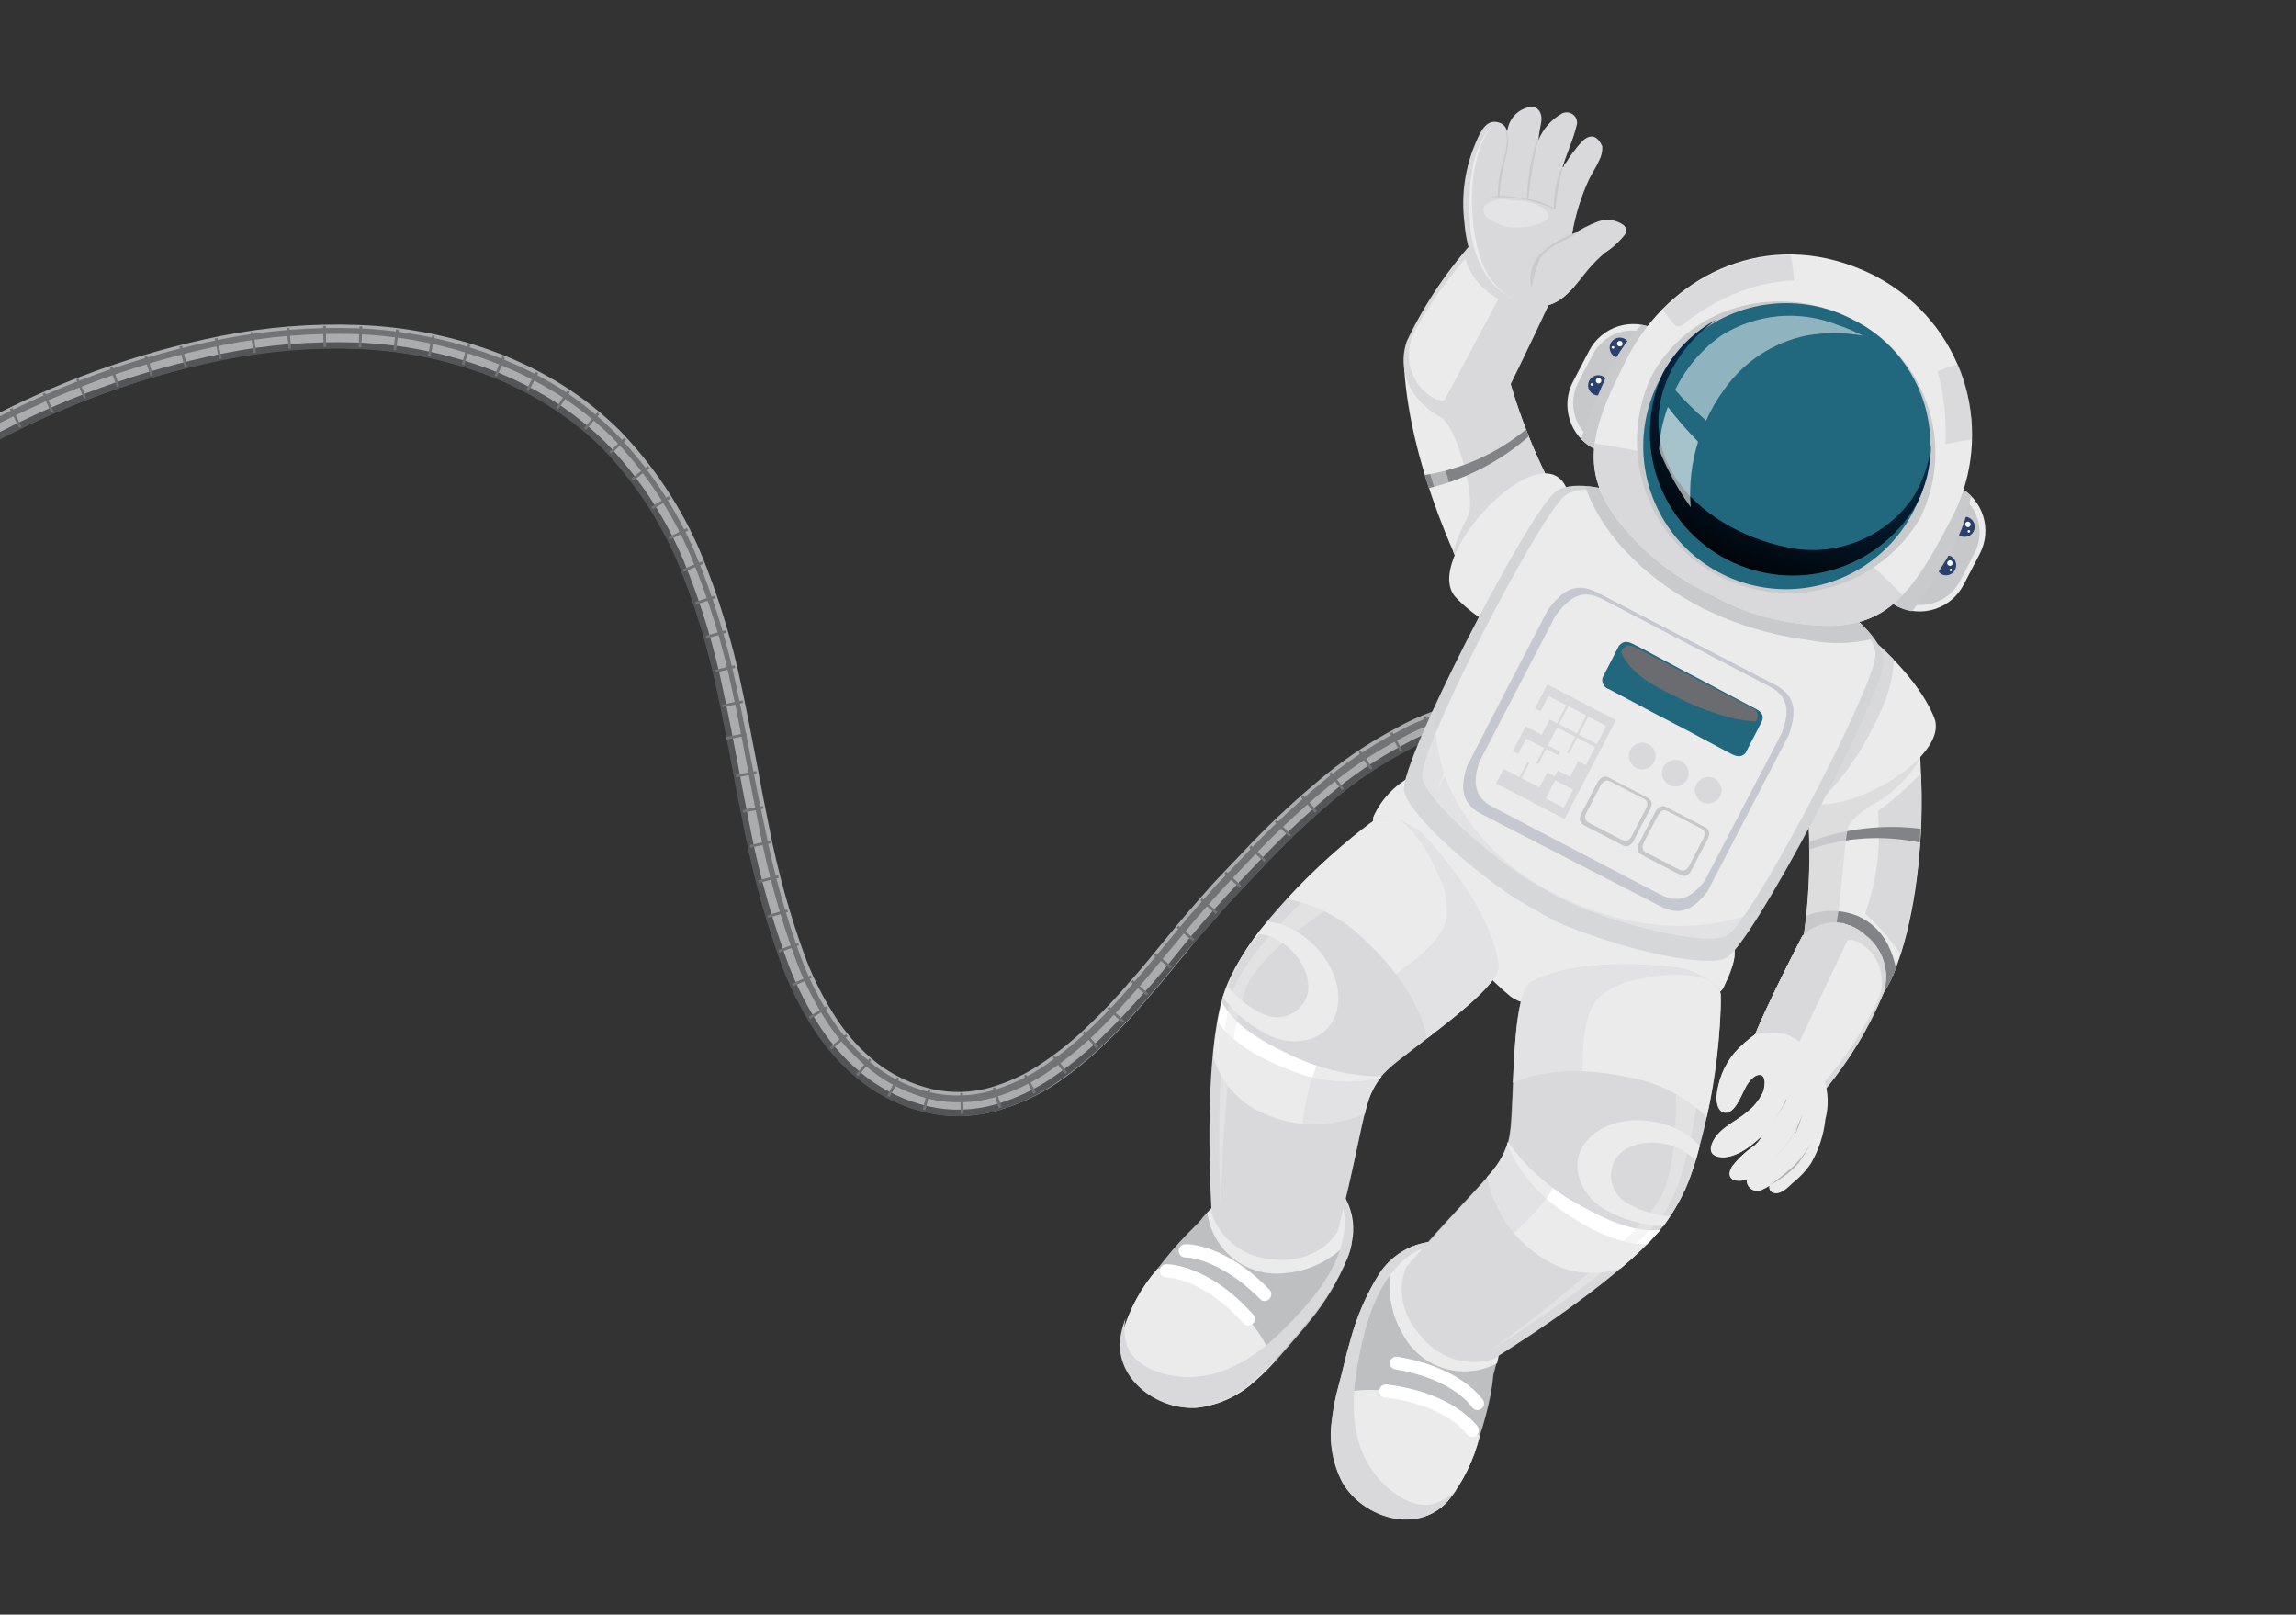 <svg width="559" height="393" viewBox="0 0 559 393" fill="none" xmlns="http://www.w3.org/2000/svg">
    <rect x="0" y="0" width="559" height="393" fill="#333333" stroke="none"/>
    <path
        d="M390.805 202.797L390.091 200.892L389.241 198.512C388.867 197.594 388.391 196.574 387.881 195.384C386.573 192.516 385.026 189.763 383.256 187.155C380.935 183.799 377.92 180.982 374.415 178.892L373.701 178.484L372.885 178.144L371.287 177.464C370.737 177.25 370.168 177.09 369.587 176.988L367.819 176.512L365.948 176.342C365.305 176.256 364.654 176.256 364.01 176.342C362.646 176.321 361.282 176.401 359.93 176.58C353.776 177.546 347.845 179.608 342.418 182.667C335.979 186.058 329.935 190.152 324.396 194.874C318.133 200.167 312.205 205.846 306.646 211.876C305.15 213.406 303.654 215.004 302.158 216.602C300.662 218.2 299.098 219.832 297.669 221.499C296.241 223.165 294.711 224.899 293.215 226.531C291.719 228.163 290.291 229.931 288.829 231.836C285.836 235.44 282.878 239.146 279.648 242.785C276.445 246.593 273.04 250.225 269.447 253.666C265.74 257.283 261.736 260.581 257.477 263.527C252.968 266.55 248.011 268.845 242.788 270.328C237.247 271.891 231.405 272.054 225.786 270.804C220.166 269.505 214.883 267.037 210.28 263.561C205.686 260.046 201.729 255.767 198.583 250.912C195.443 246.126 192.821 241.019 190.762 235.678C186.805 224.974 183.723 213.966 181.547 202.763C179.235 191.575 177.331 180.286 174.951 169.167C172.714 157.981 169.401 147.038 165.056 136.49C160.666 126.197 154.432 116.794 146.66 108.743C142.736 104.87 138.39 101.448 133.705 98.542C128.974 95.632 123.976 93.184 118.777 91.231C108.507 87.367 97.678 85.196 86.712 84.804C75.947 84.442 65.176 85.32 54.612 87.423C25.155 93.495 -2.667 105.783 -26.996 123.466C-34.133 128.663 -40.77 134.514 -46.82 140.944L-51.139 145.569L-55.083 150.329C-55.729 151.111 -56.409 151.859 -57.021 152.675L-58.823 155.056L-62.224 159.782C-66.644 166.175 -70.691 172.329 -74.057 178.416C-79.94 188.876 -85.076 199.739 -89.426 210.923C-91.331 215.548 -92.827 219.798 -94.085 223.437C-95.343 227.075 -96.329 230.237 -97.145 232.822L-99.491 240.71L-105 239.146C-105 239.146 -104.184 236.358 -102.62 231.122C-101.804 228.537 -100.75 225.341 -99.491 221.567C-98.233 217.792 -96.703 213.542 -94.765 208.815C-90.317 197.386 -85.067 186.284 -79.055 175.594C-75.335 169.011 -71.284 162.622 -66.916 156.45L-63.244 151.587C-62.632 150.771 -62.02 149.921 -61.373 149.105L-59.401 146.691L-55.287 141.794L-50.866 137C-44.572 130.325 -37.674 124.247 -30.26 118.842C-22.374 113.092 -14.103 107.888 -5.506 103.268C13.053 93.183 33.02 85.939 53.728 81.778C64.718 79.594 75.923 78.693 87.12 79.092C98.749 79.488 110.236 81.785 121.123 85.893C126.634 87.982 131.93 90.601 136.935 93.713C141.969 96.88 146.644 100.586 150.876 104.764C159.149 113.334 165.797 123.335 170.496 134.28C174.946 145.121 178.362 156.358 180.697 167.841C183.112 179.164 185.016 190.453 187.294 201.504C189.414 212.381 192.405 223.07 196.237 233.468C198.156 238.431 200.584 243.183 203.48 247.647C206.228 251.932 209.676 255.726 213.681 258.868C217.631 261.845 222.16 263.965 226.976 265.091C231.664 266.131 236.536 265.99 241.156 264.683C245.798 263.337 250.187 261.234 254.145 258.46C258.161 255.74 261.917 252.655 265.366 249.245C268.844 245.928 272.137 242.42 275.227 238.738C278.355 235.338 281.314 231.496 284.306 227.925C285.802 226.123 287.264 224.321 288.761 222.553C290.257 220.784 291.787 219.152 293.317 217.35C294.847 215.548 296.343 213.95 297.873 212.386C299.404 210.821 300.866 209.189 302.396 207.625C308.111 201.499 314.198 195.73 320.622 190.351C326.509 185.3 332.942 180.92 339.8 177.294C345.834 173.877 352.434 171.573 359.284 170.493C360.895 170.273 362.52 170.171 364.146 170.187C364.938 170.12 365.735 170.12 366.527 170.187L368.873 170.425L371.117 170.969C371.841 171.149 372.556 171.364 373.259 171.615L375.299 172.465L376.32 172.908L377.238 173.452C381.497 175.942 385.164 179.33 387.983 183.381C389.963 186.271 391.681 189.332 393.117 192.528C393.695 193.82 394.205 194.976 394.613 195.928C395.021 196.88 395.259 197.764 395.532 198.444C396.008 199.804 396.28 200.484 396.28 200.484L390.805 202.797Z"
        fill="#AAACAE" />
    <path
        d="M390.601 202.83L389.887 200.926L389.037 198.58C388.663 197.662 388.187 196.608 387.677 195.417C386.381 192.561 384.846 189.819 383.086 187.223C380.775 183.888 377.771 181.093 374.279 179.028L373.565 178.586L372.783 178.28L371.185 177.6C370.635 177.385 370.066 177.226 369.485 177.124L367.717 176.647L365.846 176.477C365.214 176.409 364.575 176.409 363.942 176.477C362.589 176.457 361.237 176.537 359.896 176.715C353.749 177.666 347.826 179.729 342.418 182.802C335.985 186.173 329.951 190.257 324.43 194.975C318.155 200.268 312.216 205.946 306.646 211.977L302.158 216.704C300.662 218.302 299.132 219.9 297.703 221.566L293.249 226.633L288.795 231.699C285.802 235.27 282.878 238.976 279.614 242.648C276.411 246.456 273.006 250.088 269.413 253.529C265.703 257.156 261.687 260.455 257.409 263.39C252.909 266.5 247.937 268.865 242.686 270.395C237.144 271.948 231.304 272.112 225.684 270.871C220.038 269.569 214.731 267.089 210.11 263.594C205.522 260.062 201.556 255.787 198.379 250.945C195.245 246.132 192.623 241.003 190.558 235.644C186.601 224.939 183.519 213.931 181.343 202.728C179.031 191.541 177.127 180.252 174.747 169.133C172.489 158.022 169.187 147.15 164.886 136.659C160.473 126.399 154.24 117.022 146.49 108.981C142.56 105.128 138.228 101.708 133.569 98.779C128.894 95.828 123.939 93.345 118.777 91.367C108.531 87.503 97.724 85.332 86.78 84.94C76.026 84.577 65.267 85.456 54.715 87.558C34.597 91.607 15.202 98.656 -2.819 108.47C-11.186 112.936 -19.231 117.981 -26.894 123.568C-34.014 128.774 -40.638 134.624 -46.684 141.046L-50.9 145.67L-54.879 150.397L-56.817 152.743L-58.619 155.157L-62.02 159.85C-66.262 165.86 -70.2 172.079 -73.819 178.484C-79.697 188.951 -84.844 199.813 -89.222 210.991C-91.093 215.616 -92.623 219.832 -93.847 223.504C-95.071 227.177 -96.091 230.305 -96.907 232.855L-99.253 240.744L-100.75 240.302L-98.403 232.413C-97.587 229.829 -96.567 226.667 -95.343 222.96C-94.119 219.254 -92.555 215.071 -90.684 210.413C-86.292 199.169 -81.111 188.249 -75.179 177.736C-71.546 171.27 -67.585 164.993 -63.312 158.932L-59.741 154.205L-57.905 151.757C-57.293 150.975 -56.613 150.193 -55.967 149.411L-51.955 144.65L-47.84 139.89C-41.731 133.394 -35.025 127.485 -27.812 122.242C-20.104 116.647 -12.027 111.581 -3.636 107.076C14.522 97.186 34.067 90.09 54.34 86.028C65.015 83.896 75.9 83.006 86.78 83.376C97.898 83.773 108.878 85.978 119.287 89.905C124.532 91.892 129.576 94.374 134.351 97.317C139.114 100.322 143.537 103.833 147.544 107.79C155.432 115.978 161.768 125.529 166.246 135.979C170.608 146.55 173.944 157.516 176.209 168.725C178.623 179.912 180.527 191.167 182.806 202.32C185.016 213.478 188.121 224.439 192.089 235.1C194.108 240.358 196.684 245.385 199.773 250.095C202.84 254.778 206.681 258.906 211.131 262.302C215.572 265.659 220.669 268.046 226.092 269.307C231.454 270.496 237.028 270.332 242.312 268.831C247.413 267.362 252.237 265.064 256.593 262.03C260.789 259.133 264.735 255.892 268.392 252.339C271.997 248.826 275.397 245.233 278.593 241.56C281.994 237.922 284.782 234.215 287.74 230.611C293.589 223.368 299.642 216.806 305.626 210.583C311.243 204.563 317.216 198.886 323.512 193.581C329.133 188.817 335.256 184.678 341.772 181.238C347.357 178.092 353.461 175.973 359.794 174.981C361.213 174.785 362.646 174.706 364.078 174.743C364.756 174.659 365.441 174.659 366.118 174.743L368.091 174.947L369.995 175.423C370.625 175.537 371.241 175.719 371.831 175.967L373.531 176.682L374.381 177.022L375.129 177.498C378.845 179.667 382.038 182.627 384.48 186.168C386.303 188.834 387.885 191.656 389.207 194.601C389.717 195.825 390.227 196.88 390.601 198.002C390.975 199.124 391.247 199.736 391.485 200.382L392.199 202.354L390.601 202.83Z"
        fill="#535557" />
    <g style="mix-blend-mode:multiply">
        <path d="M5.205 103.847L4.627 104.119L2.417 99.596L2.995 99.29L5.205 103.847Z" fill="#717375" />
    </g>
    <g style="mix-blend-mode:multiply">
        <path d="M13.026 100.208L12.448 100.48L10.408 95.855L10.986 95.583L13.026 100.208Z" fill="#717375" />
    </g>
    <g style="mix-blend-mode:multiply">
        <path d="M20.983 96.909H20.677H20.371L18.501 92.217H18.807H19.147L20.983 96.909Z" fill="#717375" />
    </g>
    <g style="mix-blend-mode:multiply">
        <path d="M29.042 93.951L28.43 94.156L26.764 89.395L27.41 89.157L29.042 93.951Z" fill="#717375" />
    </g>
    <g style="mix-blend-mode:multiply">
        <path d="M37.237 91.333L36.624 91.503L35.162 86.675L35.808 86.505L37.237 91.333Z" fill="#717375" />
    </g>
    <g style="mix-blend-mode:multiply">
        <path d="M45.533 89.089L44.921 89.259L43.663 84.329L44.343 84.193L45.533 89.089Z" fill="#717375" />
    </g>
    <g style="mix-blend-mode:multiply">
        <path d="M52.932 82.266L52.299 82.393L53.294 87.361L53.927 87.234L52.932 82.266Z" fill="#717375" />
    </g>
    <g style="mix-blend-mode:multiply">
        <path d="M62.365 85.825L61.719 85.893L61.005 80.894L61.685 80.792L62.365 85.825Z" fill="#717375" />
    </g>
    <g style="mix-blend-mode:multiply">
        <path d="M70.866 84.839L70.254 84.907L69.812 79.874L70.458 79.806L70.866 84.839Z" fill="#717375" />
    </g>
    <g style="mix-blend-mode:multiply">
        <path d="M79.435 84.396H78.789L78.653 79.33H79.333L79.435 84.396Z" fill="#717375" />
    </g>
    <g style="mix-blend-mode:multiply">
        <path d="M87.97 84.532L87.324 84.498L87.528 79.432L88.208 79.466L87.97 84.532Z" fill="#717375" />
    </g>
    <g style="mix-blend-mode:multiply">
        <path d="M96.437 85.28L95.791 85.178L96.403 80.18L97.083 80.248L96.437 85.28Z" fill="#717375" />
    </g>
    <g style="mix-blend-mode:multiply">
        <path d="M104.802 86.709L104.19 86.573L105.21 81.608L105.856 81.744L104.802 86.709Z" fill="#717375" />
    </g>
    <g style="mix-blend-mode:multiply">
        <path d="M113.03 88.817L112.418 88.647L113.881 83.818L114.527 83.988L113.03 88.817Z" fill="#717375" />
    </g>
    <g style="mix-blend-mode:multiply">
        <path d="M121.021 91.673L120.409 91.435L122.313 86.743L122.925 87.015L121.021 91.673Z" fill="#717375" />
    </g>
    <g style="mix-blend-mode:multiply">
        <path d="M128.672 95.277L128.094 94.971L130.44 90.483L131.052 90.789L128.672 95.277Z" fill="#717375" />
    </g>
    <g style="mix-blend-mode:multiply">
        <path d="M135.915 99.596L135.405 99.256L138.193 95.04L138.737 95.414L135.915 99.596Z" fill="#717375" />
    </g>
    <g style="mix-blend-mode:multiply">
        <path d="M142.648 104.663L142.171 104.255L145.402 100.378L145.912 100.82L142.648 104.663Z" fill="#717375" />
    </g>
    <g style="mix-blend-mode:multiply">
        <path d="M148.768 110.477L148.326 110.001L151.998 106.532L152.441 107.009L148.768 110.477Z" fill="#717375" />
    </g>
    <g style="mix-blend-mode:multiply">
        <path d="M154.141 116.971L153.733 116.461L157.745 113.401L158.187 113.945L154.141 116.971Z" fill="#717375" />
    </g>
    <g style="mix-blend-mode:multiply">
        <path d="M158.935 123.943L158.561 123.399L162.846 120.746L163.22 121.324L158.935 123.943Z" fill="#717375" />
    </g>
    <g style="mix-blend-mode:multiply">
        <path d="M163.016 131.389L162.744 130.811L167.232 128.532L167.538 129.145L163.016 131.389Z" fill="#717375" />
    </g>
    <g style="mix-blend-mode:multiply">
        <path d="M166.484 139.176L166.246 138.564L170.939 136.626L171.177 137.272L166.484 139.176Z" fill="#717375" />
    </g>
    <g style="mix-blend-mode:multiply">
        <path d="M169.442 147.167L169.238 146.555L174.033 144.957L174.271 145.569L169.442 147.167Z" fill="#717375" />
    </g>
    <g style="mix-blend-mode:multiply">
        <path d="M171.993 155.396L171.789 154.75L176.651 153.389L176.855 154.035L171.993 155.396Z" fill="#717375" />
    </g>
    <g style="mix-blend-mode:multiply">
        <path d="M174.101 163.727L173.931 163.08L178.861 161.924L178.997 162.57L174.101 163.727Z" fill="#717375" />
    </g>
    <g style="mix-blend-mode:multiply">
        <path d="M180.798 170.467L175.837 171.496L175.969 172.129L180.929 171.1L180.798 170.467Z" fill="#717375" />
    </g>
    <g style="mix-blend-mode:multiply">
        <path d="M181.683 178.417L176.718 179.38L176.841 180.013L181.806 179.051L181.683 178.417Z" fill="#717375" />
    </g>
    <g style="mix-blend-mode:multiply">
        <path d="M184.107 187.658L179.128 188.6L179.248 189.235L184.227 188.293L184.107 187.658Z" fill="#717375" />
    </g>
    <g style="mix-blend-mode:multiply">
        <path d="M180.935 197.798L180.799 197.152L185.764 196.166L185.9 196.812L180.935 197.798Z" fill="#717375" />
    </g>
    <g style="mix-blend-mode:multiply">
        <path d="M187.517 204.622L182.566 205.699L182.704 206.331L187.654 205.253L187.517 204.622Z" fill="#717375" />
    </g>
    <g style="mix-blend-mode:multiply">
        <path d="M184.71 214.902L184.574 214.256L189.47 213.031L189.606 213.678L184.71 214.902Z" fill="#717375" />
    </g>
    <g style="mix-blend-mode:multiply">
        <path d="M187.022 223.403L186.818 222.756L191.681 221.362L191.851 221.974L187.022 223.403Z" fill="#717375" />
    </g>
    <g style="mix-blend-mode:multiply">
        <path d="M189.742 231.836L189.504 231.19L194.299 229.524L194.503 230.102L189.742 231.836Z" fill="#717375" />
    </g>
    <g style="mix-blend-mode:multiply">
        <path d="M193.075 240.064L192.803 239.452L197.427 237.412L197.699 237.99L193.075 240.064Z" fill="#717375" />
    </g>
    <g style="mix-blend-mode:multiply">
        <path d="M197.257 248.022L196.917 247.444L201.269 244.893L201.575 245.437L197.257 248.022Z" fill="#717375" />
    </g>
    <g style="mix-blend-mode:multiply">
        <path d="M202.46 255.434L202.052 254.924L205.962 251.728L206.37 252.204L202.46 255.434Z" fill="#717375" />
    </g>
    <g style="mix-blend-mode:multiply">
        <path d="M208.92 261.929L208.41 261.487L211.675 257.645L212.151 258.053L208.92 261.929Z" fill="#717375" />
    </g>
    <g style="mix-blend-mode:multiply">
        <path
            d="M216.639 267.029C216.417 266.929 216.201 266.816 215.993 266.689L218.373 262.235C218.548 262.339 218.73 262.43 218.917 262.507L216.639 267.029Z"
            fill="#717375" />
    </g>
    <g style="mix-blend-mode:multiply">
        <path d="M225.31 270.226L224.63 270.09L225.888 265.193L226.5 265.295L225.31 270.226Z" fill="#717375" />
    </g>
    <g style="mix-blend-mode:multiply">
        <path d="M234.627 271.11L233.913 271.144L233.811 266.077L234.423 266.043L234.627 271.11Z" fill="#717375" />
    </g>
    <g style="mix-blend-mode:multiply">
        <path d="M243.808 269.511L243.128 269.715L241.734 264.853L242.312 264.683L243.808 269.511Z" fill="#717375" />
    </g>
    <g style="mix-blend-mode:multiply">
        <path d="M252.241 265.941L251.629 266.281L249.283 261.793L249.827 261.521L252.241 265.941Z" fill="#717375" />
    </g>
    <g style="mix-blend-mode:multiply">
        <path d="M259.858 261.044L259.314 261.452L256.321 257.372L256.831 256.998L259.858 261.044Z" fill="#717375" />
    </g>
    <g style="mix-blend-mode:multiply">
        <path d="M267.44 254.72L266.93 255.196L263.53 251.455L264.006 251.013L267.44 254.72Z" fill="#717375" />
    </g>
    <g style="mix-blend-mode:multiply">
        <path d="M273.731 248.497L273.255 248.973L269.617 245.471L270.059 245.029L273.731 248.497Z" fill="#717375" />
    </g>
    <g style="mix-blend-mode:multiply">
        <path d="M275.779 238.551L275.356 239.039L279.183 242.359L279.606 241.871L275.779 238.551Z" fill="#717375" />
    </g>
    <g style="mix-blend-mode:multiply">
        <path d="M285.258 235.236L284.85 235.746L280.94 232.516L281.348 232.006L285.258 235.236Z" fill="#717375" />
    </g>
    <g style="mix-blend-mode:multiply">
        <path d="M286.905 225.309L286.492 225.806L290.389 229.044L290.802 228.547L286.905 225.309Z" fill="#717375" />
    </g>
    <g style="mix-blend-mode:multiply">
        <path d="M292.648 218.651L292.219 219.134L296.009 222.496L296.438 222.012L292.648 218.651Z" fill="#717375" />
    </g>
    <g style="mix-blend-mode:multiply">
        <path d="M302.26 215.616L301.784 216.092L298.111 212.624L298.554 212.147L302.26 215.616Z" fill="#717375" />
    </g>
    <g style="mix-blend-mode:multiply">
        <path d="M308.211 209.326L307.769 209.802L304.13 206.299L304.606 205.789L308.211 209.326Z" fill="#717375" />
    </g>
    <g style="mix-blend-mode:multiply">
        <path d="M314.331 203.239L313.855 203.681L310.353 200.076L310.829 199.6L314.331 203.239Z" fill="#717375" />
    </g>
    <g style="mix-blend-mode:multiply">
        <path
            d="M320.622 197.39L320.384 197.594L320.146 197.832L316.746 194.058L316.984 193.82L317.256 193.616L320.622 197.39Z"
            fill="#717375" />
    </g>
    <g style="mix-blend-mode:multiply">
        <path d="M327.218 191.95L326.708 192.324L323.58 188.346L324.124 187.938L327.218 191.95Z" fill="#717375" />
    </g>
    <g style="mix-blend-mode:multiply">
        <path d="M334.155 186.985L333.611 187.325L330.789 183.109L331.367 182.769L334.155 186.985Z" fill="#717375" />
    </g>
    <g style="mix-blend-mode:multiply">
        <path d="M341.398 182.632L340.854 182.938L338.44 178.484L339.018 178.178L341.398 182.632Z" fill="#717375" />
    </g>
    <g style="mix-blend-mode:multiply">
        <path d="M349.015 178.994L348.403 179.233L346.499 174.574L347.145 174.302L349.015 178.994Z" fill="#717375" />
    </g>
    <g style="mix-blend-mode:multiply">
        <path d="M356.904 176.58L356.326 176.716L355.203 171.785L355.884 171.615L356.904 176.58Z" fill="#717375" />
    </g>
    <g style="mix-blend-mode:multiply">
        <path d="M364.928 175.866C364.725 175.849 364.52 175.849 364.316 175.866V170.8H365.03L364.928 175.866Z"
            fill="#717375" />
    </g>
    <g style="mix-blend-mode:multiply">
        <path d="M372.511 177.634L371.967 177.396L373.837 172.704L374.517 172.976L372.511 177.634Z" fill="#717375" />
    </g>
    <g style="mix-blend-mode:multiply">
        <path d="M379.074 181.919L378.632 181.511L382.032 177.702L382.576 178.178L379.074 181.919Z" fill="#717375" />
    </g>
    <g style="mix-blend-mode:multiply">
        <path d="M384.242 188.141L383.902 187.597L388.085 184.74L388.459 185.353L384.242 188.141Z" fill="#717375" />
    </g>
    <g style="mix-blend-mode:multiply">
        <path d="M388.187 195.418L387.949 194.84L392.539 192.732L392.811 193.344L388.187 195.418Z" fill="#717375" />
    </g>
    <g style="mix-blend-mode:screen">
        <path
            d="M393.831 201.743L393.117 199.771C392.845 199.09 392.573 198.274 392.199 197.322C391.825 196.37 391.315 195.248 390.771 193.922C389.406 190.856 387.767 187.92 385.875 185.149C383.262 181.403 379.876 178.26 375.946 175.934L375.096 175.458L374.177 175.05L372.341 174.302C371.711 174.098 371.062 173.961 370.403 173.894L368.363 173.384L366.221 173.146C365.498 173.061 364.767 173.061 364.044 173.146C362.532 173.101 361.018 173.192 359.522 173.418C352.963 174.417 346.638 176.594 340.854 179.844C334.221 183.328 327.994 187.536 322.288 192.392C315.94 197.699 309.911 203.376 304.232 209.394C298.248 215.616 292.127 222.281 286.278 229.558C283.286 232.958 280.328 236.834 277.131 240.439C273.935 244.043 270.705 247.681 267.168 251.116C263.586 254.595 259.719 257.769 255.607 260.603C251.449 263.488 246.858 265.692 242.006 267.131C236.996 268.537 231.718 268.689 226.636 267.574C221.466 266.322 216.613 264.006 212.389 260.773C208.122 257.458 204.434 253.459 201.474 248.94C198.465 244.335 195.957 239.422 193.993 234.284C190.097 223.756 187.061 212.931 184.914 201.913C182.636 190.828 180.731 179.538 178.317 168.283C175.987 156.953 172.57 145.873 168.116 135.198C163.567 124.535 157.102 114.796 149.04 106.465C144.914 102.395 140.353 98.792 135.439 95.72C130.57 92.707 125.423 90.168 120.069 88.137C109.483 84.088 98.308 81.792 86.984 81.336C75.968 80.975 64.947 81.876 54.136 84.023C24.193 90.179 -4.093 102.652 -28.832 120.61C-36.172 125.928 -43.002 131.916 -49.234 138.496L-53.485 143.291L-57.531 148.119C-58.177 148.901 -58.857 149.683 -59.503 150.499L-61.339 152.948L-64.842 157.878C-69.161 163.977 -73.156 170.299 -76.811 176.818C-82.778 187.411 -87.993 198.41 -92.419 209.734C-94.323 214.426 -95.819 218.676 -97.111 222.383C-98.403 226.089 -99.389 229.184 -100.205 231.87L-102.552 239.827L-104.082 239.385C-104.082 239.385 -103.232 236.596 -101.702 231.394C-100.885 228.81 -99.831 225.613 -98.607 221.873C-97.383 218.132 -95.785 213.848 -93.881 209.155C-89.505 197.773 -84.347 186.707 -78.443 176.036C-74.7 169.446 -70.614 163.055 -66.202 156.892L-62.563 152.064L-60.727 149.581C-60.081 148.765 -59.401 147.983 -58.721 147.201C-57.395 145.569 -56.035 143.971 -54.641 142.305L-50.254 137.544C-44.019 130.915 -37.19 124.871 -29.852 119.488C-22 113.752 -13.751 108.582 -5.166 104.017C13.296 93.945 33.175 86.722 53.796 82.594C64.719 80.427 75.855 79.526 86.984 79.908C98.467 80.331 109.804 82.628 120.545 86.709C126.013 88.758 131.263 91.343 136.221 94.428C141.138 97.574 145.699 101.245 149.822 105.377C158.042 113.851 164.634 123.763 169.272 134.62C173.727 145.389 177.143 156.559 179.473 167.977C181.888 179.3 183.826 190.59 186.274 201.641C188.394 212.565 191.396 223.3 195.251 233.74C197.179 238.766 199.629 243.575 202.562 248.09C205.419 252.475 208.994 256.349 213.137 259.549C217.179 262.598 221.811 264.775 226.738 265.941C231.574 267.005 236.597 266.853 241.36 265.499C246.097 264.133 250.578 261.996 254.621 259.175C258.66 256.391 262.459 253.274 265.978 249.858C269.451 246.512 272.753 242.994 275.873 239.317C279.002 235.746 281.96 232.04 284.952 228.469C286.448 226.667 287.911 224.865 289.407 223.097C290.903 221.329 292.433 219.697 293.929 217.928C295.425 216.16 296.955 214.528 298.486 212.964C300.016 211.4 301.478 209.768 303.008 208.203C308.718 202.117 314.781 196.372 321.166 190.998C326.961 186.056 333.291 181.779 340.038 178.246C345.976 174.899 352.475 172.663 359.216 171.65C360.782 171.431 362.361 171.329 363.942 171.344C364.717 171.331 365.49 171.388 366.255 171.514L368.533 171.752L370.709 172.296C371.416 172.443 372.11 172.648 372.783 172.908L374.789 173.724L375.742 174.132L376.626 174.676C380.787 177.096 384.363 180.405 387.099 184.367C389.027 187.212 390.71 190.215 392.131 193.344C392.675 194.636 393.219 195.758 393.593 196.744C393.967 197.73 394.273 198.546 394.511 199.226L395.26 201.267L393.831 201.743Z"
            fill="#717375" />
    </g>
    <path
        d="M466.857 176.656C466.857 176.656 471.329 211.344 460.984 237.212C460.984 237.212 456.544 248.069 450.999 246.112C446.905 244.935 443.417 242.236 441.251 238.568C439.084 234.901 438.403 230.543 439.348 226.387C441.36 210.985 440.823 195.359 437.758 180.134L466.857 176.656Z"
        fill="#EBEBEC" />
    <path
        d="M452.21 222.914C455.456 224.315 458.098 226.823 459.665 229.991C460.558 231.768 461.208 233.657 461.598 235.607L460.984 237.212C460.984 237.212 456.544 248.069 450.999 246.112C446.905 244.935 443.417 242.236 441.251 238.568C439.084 234.901 438.403 230.543 439.348 226.387C439.561 225.278 439.726 224.122 439.892 222.871C443.854 221.314 448.261 221.329 452.21 222.914Z"
        fill="#818386" />
    <path
        d="M457.265 208.045C457.546 204.51 457.531 200.958 457.222 197.426C460.988 194.682 464.489 191.591 467.679 188.195C468.465 203.059 466.802 217.952 462.756 232.279C460.305 228.641 457.404 225.327 454.122 222.418C455.731 217.767 456.786 212.943 457.265 208.045Z"
        fill="#D9D9DB" />
    <path
        d="M440.463 206.776L440.417 204.936C449.085 201.673 458.416 200.569 467.604 201.717L467.414 205.068C458.443 203.187 449.128 203.778 440.463 206.776Z"
        fill="#818386" />
    <g style="mix-blend-mode:multiply" opacity="0.8">
        <path
            d="M466.857 176.656C466.857 176.656 467.233 179.723 467.538 184.703C465 188.829 461.572 192.337 457.506 194.971C454.719 196.341 452.244 198.27 450.235 200.638C448.771 203.045 448.434 225.134 445.198 232.71C444.206 235.023 443.096 237.359 441.916 239.625C440.589 237.724 439.673 235.567 439.227 233.292C438.781 231.017 438.814 228.673 439.324 226.411C441.336 211.009 440.799 195.382 437.735 180.158L466.857 176.656Z"
            fill="#D9D9DB" />
    </g>
    <path
        d="M443.842 264.026C443.096 261.191 441.615 258.603 439.55 256.523C437.407 254.132 434.54 252.509 431.386 251.9C429.889 251.844 428.394 252.06 426.973 252.539C430.681 243.452 438.804 227.827 438.804 227.827C440.834 225.797 443.574 224.638 446.444 224.597C449.313 224.556 452.084 225.637 454.167 227.61C456.245 229.195 457.788 231.379 458.589 233.867C459.389 236.356 459.409 239.03 458.646 241.531C455.071 250.181 450.198 258.235 444.196 265.418L443.842 264.026Z"
        fill="#D9D9DB" />
    <path
        d="M443.842 264.026C443.096 261.191 441.615 258.603 439.55 256.523C437.407 254.132 434.54 252.509 431.386 251.9C429.889 251.844 428.394 252.06 426.973 252.539C430.681 243.452 438.804 227.827 438.804 227.827C440.834 225.797 443.574 224.638 446.444 224.597C449.313 224.556 452.084 225.637 454.167 227.61C456.245 229.195 457.788 231.379 458.589 233.867C459.389 236.356 459.409 239.03 458.646 241.531C455.071 250.181 450.198 258.235 444.196 265.418L443.842 264.026Z"
        fill="#D9D9DB" />
    <g style="mix-blend-mode:multiply">
        <path
            d="M438.804 227.827C440.198 226.522 441.88 225.566 443.714 225.036C445.548 224.506 447.48 224.418 449.354 224.779L448.622 224.992C447.046 225.45 445.589 226.247 444.354 227.328C443.118 228.409 442.134 229.747 441.47 231.248C439.014 236.204 432.189 249.965 431.127 251.877C429.734 251.852 428.346 252.06 427.02 252.492C430.681 243.452 438.804 227.827 438.804 227.827Z"
            fill="#D9D9DB" />
    </g>
    <path
        d="M439.55 256.523C438.937 255.91 438.3 255.273 437.545 254.754L449.801 228.862C449.801 228.862 451.902 227.941 455.511 231.692C456.953 233.396 457.854 235.492 458.097 237.712C458.34 239.932 457.915 242.174 456.876 244.151C453.385 251.264 448.98 257.889 443.772 263.861C443.031 261.087 441.575 258.557 439.55 256.523Z"
        fill="#EBEBEC" />
    <path
        d="M427.28 251.807C431.906 251.334 435.422 250.507 439.48 255.131C441.404 257.374 442.964 259.906 444.103 262.634C445.155 265.789 445.269 269.183 444.43 272.403C444.032 276.17 442.849 279.812 440.957 283.095C439.71 284.957 438.172 286.607 436.401 287.981C435.386 288.996 433.356 291.026 431.633 290.295C431.309 290.173 431.043 289.932 430.89 289.621C430.737 289.31 430.707 288.952 430.808 288.62C430.314 288.928 429.802 289.204 429.274 289.447C428.949 289.663 428.58 289.803 428.195 289.858C427.809 289.912 427.416 289.88 427.044 289.762C426.673 289.644 426.333 289.445 426.049 289.178C425.765 288.911 425.544 288.584 425.404 288.221C425.253 287.837 425.228 287.416 425.333 287.017C424.785 287.244 424.203 287.379 423.611 287.419C421.062 287.514 420.449 285.863 421.724 283.88C423.23 281.956 425.03 280.283 427.059 278.922C427.921 278.189 428.627 277.29 429.136 276.279C428.983 276.455 428.817 276.621 428.641 276.774C426.28 279.135 421.913 282.37 418.35 281.592C414.787 280.814 417.266 276.92 418.682 275.598C420.547 273.733 423.049 272.599 425.079 270.9C426.811 269.6 428.21 267.909 429.163 265.966C429.754 264.526 430.227 260.703 427.466 261.86C426.632 262.341 425.94 263.034 425.459 263.867C424.184 265.519 422.554 271.49 419.699 270.807C418.189 270.43 417.906 268.4 417.883 267.103C418.199 263.213 419.718 259.517 422.229 256.529C423.723 254.763 425.418 253.179 427.28 251.807Z"
        fill="#EBEBEC" />
    <g style="mix-blend-mode:screen" opacity="0.7">
        <path
            d="M440.278 268.298C439.056 266.42 437.57 264.728 435.866 263.273C436.457 261.928 436.859 260.394 437.26 259.284C437.767 257.752 438.046 256.154 438.088 254.541L438.984 255.437C440.918 257.669 442.487 260.193 443.631 262.916C444.677 266.073 444.791 269.465 443.958 272.686C443.863 273.489 443.698 274.267 443.556 275.07C442.785 272.67 441.682 270.391 440.278 268.298Z"
            fill="#EBEBEC" />
    </g>
    <path
        d="M453.319 153.628C453.319 153.628 466.177 163.182 470.893 174.602C475.609 186.022 439.261 204.347 436.457 191.25C433.653 178.154 450.582 151.411 453.319 153.628Z"
        fill="#EBEBEC" />
    <path
        d="M442.638 195.732C443.819 194.551 444.857 193.23 445.66 192.333C448.697 188.989 451.372 185.334 453.64 181.427C457.3 174.889 460.913 168.115 461.057 160.516C458.661 158.024 456.082 155.714 453.343 153.605C450.606 151.387 433.582 178.083 436.48 191.227C436.808 192.585 437.606 193.783 438.733 194.608C439.861 195.433 441.244 195.831 442.638 195.732Z"
        fill="#D9D9DB" />
    <g style="mix-blend-mode:screen">
        <path
            d="M465.302 167.5C465.302 167.5 472.309 173.704 469.121 180.336C465.933 186.969 455.524 191.715 449.388 193.653C449.388 193.653 462.983 187.984 466.336 181.423C469.689 174.861 465.302 167.5 465.302 167.5Z"
            fill="#EBEBEC" />
    </g>
    <path
        d="M434.874 267.521C434.874 267.521 434.874 267.521 434.992 267.639C433.518 271.804 430.798 275.414 427.201 277.978C430.444 275.052 433.055 271.493 434.874 267.521Z"
        fill="#B1B2B4" />
    <path
        d="M425.027 286.71C428.242 285.2 431.118 283.053 433.479 280.4C435.841 277.746 437.64 274.641 438.766 271.272C437.975 274.814 436.31 278.102 433.922 280.836C431.535 283.569 428.501 285.662 425.097 286.923C425.097 286.923 424.838 286.852 425.027 286.71Z"
        fill="#B1B2B4" />
    <g style="mix-blend-mode:multiply">
        <path
            d="M422.3 256.175C423.803 254.518 425.49 253.037 427.328 251.76C431.953 251.287 435.47 250.459 439.527 255.083C436.861 253.031 433.015 250.272 430.584 253.411C429.686 254.544 428.411 257.707 429.945 258.768C433.295 261.127 431.24 266.909 428.738 269.411C426.796 271.185 424.974 273.085 423.284 275.101C423.02 275.359 422.846 275.697 422.791 276.063C422.735 276.429 422.8 276.802 422.976 277.128C423.152 277.453 423.429 277.712 423.766 277.866C424.102 278.019 424.48 278.059 424.841 277.979C426.97 277.408 428.868 276.186 430.27 274.485C431.99 272.601 433.466 270.507 434.661 268.253C433.825 271.54 432.167 274.561 429.844 277.033C428.758 278.119 426.138 280.74 426.657 282.439C427.175 284.138 430.786 282.697 431.896 281.918C434.316 279.68 436.281 276.995 437.68 274.01C436.899 277.453 435.048 280.56 432.391 282.885C431.966 283.31 428.402 286.119 430.36 286.945C432.318 287.77 435.6 284.914 436.969 283.544C438.764 281.672 440.289 279.559 441.502 277.266C440.677 279.997 439.258 282.511 437.346 284.63C435.934 285.685 434.726 286.989 433.781 288.478C433.693 288.692 433.688 288.931 433.766 289.149C433.845 289.367 434.001 289.548 434.206 289.657C433.864 289.936 433.462 290.131 433.031 290.225C432.601 290.32 432.154 290.311 431.728 290.201C431.403 290.078 431.138 289.837 430.984 289.526C430.831 289.215 430.802 288.858 430.902 288.526C430.409 288.833 429.896 289.109 429.368 289.352C429.044 289.568 428.675 289.709 428.289 289.763C427.903 289.818 427.51 289.785 427.139 289.667C426.767 289.55 426.427 289.35 426.143 289.083C425.859 288.817 425.639 288.49 425.498 288.126C425.347 287.743 425.323 287.321 425.428 286.923C424.879 287.149 424.297 287.285 423.705 287.325C421.156 287.42 420.543 285.768 421.818 283.785C423.324 281.862 425.125 280.189 427.153 278.828C428.015 278.094 428.722 277.195 429.231 276.184C429.078 276.361 428.912 276.527 428.735 276.68C426.374 279.041 422.008 282.275 418.445 281.497C414.881 280.72 417.361 276.825 418.777 275.503C420.642 273.638 423.144 272.505 425.174 270.805C426.905 269.505 428.305 267.815 429.258 265.871C429.848 264.432 430.322 260.609 427.56 261.766C426.727 262.247 426.035 262.939 425.554 263.772C424.279 265.425 422.648 271.396 419.793 270.712C418.283 270.335 418.001 268.306 417.977 267.008C418.233 263.031 419.747 259.237 422.3 256.175Z"
            fill="#EBEBEC" />
    </g>
    <path
        d="M436.828 283.686C438.434 282.022 439.829 280.167 440.982 278.162C440.253 279.54 439.441 280.872 438.551 282.152C438.291 282.412 438.126 282.813 437.914 283.12C435.892 285.321 433.493 287.143 430.832 288.502C432.915 287.005 434.916 285.397 436.828 283.686Z"
        fill="#B1B2B4" />
    <path
        d="M365.743 85.788C365.359 83.348 364.485 81.013 363.173 78.921C359.983 79.019 356.822 79.56 353.781 80.529C348.862 81.764 344.593 84.818 341.837 89.076C343.315 115.246 357.512 142.05 357.512 142.05L383.546 128.519C375.32 115.343 369.306 100.909 365.743 85.788Z"
        fill="#EBEBEC" />
    <path
        d="M365.743 85.787C365.359 83.348 364.485 81.013 363.173 78.921C359.983 79.018 356.822 79.56 353.781 80.529C349.416 81.685 345.531 84.199 342.687 87.707C342.318 89.797 342.513 91.947 343.251 93.936C344.906 97.244 347.587 99.925 350.894 101.58C354.858 104.316 359.478 121.589 357.4 125.648C355.9 128.409 354.697 131.32 353.81 134.334C355.932 139.147 357.465 142.097 357.465 142.097L383.499 128.566C375.284 115.373 369.286 100.922 365.743 85.787Z"
        fill="#D9D9DB" />
    <g style="mix-blend-mode:multiply">
        <path
            d="M353.561 101.65C359.106 102.474 365.36 101.977 369.019 97.798C367.62 93.891 366.517 89.884 365.72 85.811C365.336 83.372 364.461 81.037 363.15 78.945C359.96 79.042 356.798 79.584 353.757 80.553C349.392 81.709 345.507 84.223 342.663 87.731C342.335 89.615 342.472 91.551 343.062 93.371C344.07 95.457 345.538 97.286 347.357 98.72C349.176 100.155 351.297 101.156 353.561 101.65Z"
            fill="#D9D9DB" />
    </g>
    <path
        d="M371.519 104.547L372.179 106.245C365.209 112.336 356.867 116.647 347.868 118.808L346.854 115.623C355.915 114.195 364.43 110.371 371.519 104.547Z"
        fill="#818386" />
    <path
        d="M378.25 158.821C378.25 158.821 362.841 154.414 354.42 145.378C345.998 136.343 373.548 106.481 380.812 117.712C388.077 128.942 381.6 159.953 378.25 158.821Z"
        fill="#EBEBEC" />
    <g style="mix-blend-mode:screen">
        <path
            d="M362.135 150.072C362.135 150.072 353.428 146.747 353.997 139.337C354.566 131.927 362.734 123.901 367.832 119.84C367.832 119.84 357.115 129.944 356.169 137.212C355.222 144.481 362.135 150.072 362.135 150.072Z"
            fill="#EBEBEC" />
    </g>
    <path
        d="M359.947 59.17C360.614 62.311 362.103 65.218 364.263 67.594C366.478 70.314 369.516 72.243 372.922 73.089C374.566 73.218 376.221 73.049 377.807 72.592C373.343 82.293 367.676 93.763 367.676 93.763C367.676 93.763 358.988 105.518 346.742 98.514C344.549 96.663 342.972 94.19 342.218 91.421C341.465 88.652 341.571 85.719 342.523 83.011C346.943 73.756 352.729 65.219 359.688 57.684L359.947 59.17Z"
        fill="#D9D9DB" />
    <path
        d="M365.559 71.156L366.362 69.646C365.636 68.989 364.943 68.296 364.286 67.57C362.175 65.24 360.705 62.403 360.018 59.335C359.483 59.87 358.892 60.461 358.247 61.106C358.608 63.232 359.456 65.246 360.724 66.989C361.993 68.733 363.648 70.159 365.559 71.156Z"
        fill="#EBEBEC" />
    <path
        d="M356.736 62.994C352.078 68.273 348.031 74.062 344.672 80.249C343.427 82.373 342.854 84.823 343.025 87.278C343.197 89.733 344.107 92.078 345.635 94.007C349.362 98.3 351.698 97.379 351.698 97.379L364.827 72.738C362.896 71.737 361.185 70.359 359.795 68.686C358.405 67.012 357.365 65.077 356.736 62.994Z"
        fill="#EBEBEC" />
    <path
        d="M395.205 54.722C394.303 54.087 393.257 53.686 392.162 53.555C391.066 53.423 389.955 53.566 388.928 53.969C386.74 54.802 384.657 55.887 382.72 57.204C383.495 52.487 384.91 47.898 386.925 43.562C387.681 42.052 388.673 40.589 389.334 39.078C389.903 38.013 390.172 36.814 390.114 35.609C388.935 33.06 387.401 32.565 385.56 34.076C384.754 34.851 384.019 35.696 383.364 36.602C382.635 37.469 381.987 38.401 381.428 39.387C381.098 39.718 380.815 40.001 380.744 40.402C380.673 40.803 380.531 40.615 380.413 40.733C381.5 37.098 383.082 33.959 383.957 30.112C383.998 29.667 383.92 29.218 383.732 28.812C383.544 28.407 383.252 28.058 382.885 27.802C382.519 27.545 382.091 27.391 381.645 27.353C381.199 27.316 380.751 27.397 380.347 27.588C377.718 29.048 375.669 31.364 374.539 34.151C374.685 32.78 374.898 31.418 375.178 30.068C375.65 28.133 374.873 25.655 372.347 26.057C371.047 26.313 369.851 26.951 368.914 27.888C367.976 28.826 367.339 30.021 367.083 31.321C367.042 31.553 366.987 31.781 366.918 32.006C366.843 31.585 366.673 31.187 366.419 30.843C366.165 30.499 365.835 30.219 365.455 30.024C362.01 28.468 360.452 32.008 359.365 34.557C356.692 40.685 355.712 47.417 356.527 54.05C356.786 57.686 357.629 61.256 359.025 64.622C361.76 70.332 369.31 75.662 375.871 74.528C381.063 73.676 383.708 69.097 386.847 65.391C388.018 64.032 389.289 62.761 390.648 61.591C392.543 60.388 394.22 58.871 395.605 57.105C395.736 56.923 395.83 56.716 395.881 56.497C395.932 56.278 395.939 56.051 395.902 55.83C395.864 55.608 395.784 55.396 395.664 55.206C395.544 55.016 395.388 54.851 395.205 54.722Z"
        fill="#D9D9DB" />
    <g style="mix-blend-mode:multiply" opacity="0.6">
        <path
            d="M395.795 55.548C391.807 52.835 386.071 57.533 382.696 59.21C380.405 60.015 378.421 61.514 377.021 63.498C375.62 65.482 374.872 67.853 374.881 70.28C374.786 71.46 372.922 71.579 372.993 70.375C372.802 67.01 373.891 63.697 376.041 61.1C378.063 59.473 380.284 58.108 382.65 57.039C383.418 52.383 384.784 47.846 386.713 43.539C387.469 42.029 388.46 40.565 389.122 39.054C389.374 38.533 389.572 37.988 389.712 37.426C390.043 34.83 387.235 35.987 386.267 36.955C385.299 37.923 384.001 38.419 383.151 39.363C382.02 41.009 380.782 42.578 379.444 44.061C379.752 42.951 380.082 41.819 380.437 40.709L380.295 40.851C381.24 37.5 382.846 34.384 383.602 30.986C382.565 28.154 379.166 29.43 377.891 31.176C376.616 32.923 374.066 36.794 374.09 35.827C374.114 34.859 374.28 34.694 374.421 34.175C374.356 34.219 374.3 34.275 374.256 34.34C374.402 32.969 374.615 31.607 374.895 30.257C375.16 29.275 375.043 28.229 374.565 27.331C370.294 25.798 367.129 34.484 366.893 33.823C366.796 33.272 366.662 32.728 366.493 32.195C366.419 31.774 366.248 31.376 365.994 31.032C365.74 30.689 365.411 30.408 365.03 30.213L364.134 29.93C358.847 30.829 358.039 47.442 358.133 50.841C357.865 56.45 359.092 62.028 361.691 67.004C363.546 69.997 366.158 72.446 369.263 74.105C371.236 74.843 373.367 75.054 375.446 74.717C380.638 73.865 383.283 69.286 386.423 65.58C387.593 64.221 388.864 62.95 390.223 61.78C392.118 60.577 393.795 59.06 395.18 57.294C395.426 57.081 395.611 56.809 395.719 56.502C395.826 56.196 395.853 55.867 395.795 55.548Z"
            fill="#D9D9DB" />
    </g>
    <g style="mix-blend-mode:multiply" opacity="0.6">
        <path
            d="M385.155 44.625C382.882 48.801 381.37 53.349 380.691 58.054C381.328 57.7 381.989 57.369 382.673 57.015C383.442 52.36 384.808 47.822 386.737 43.515C387.492 42.005 388.484 40.541 389.145 39.031C389.389 38.55 389.579 38.043 389.712 37.52C388.508 40.046 386.407 42.288 385.155 44.625Z"
            fill="#D9D9DB" />
    </g>
    <path opacity="0.6"
        d="M376.87 52.156C375.997 49.961 373.449 49.632 371.561 49.066C370.57 48.783 368.611 48.902 367.573 48.714C366.554 48.452 365.488 48.427 364.457 48.64C363.427 48.853 362.458 49.298 361.626 49.943C360.823 50.745 361.153 52.114 362.002 52.822C362.881 53.564 363.867 54.168 364.928 54.614C366.761 55.314 368.741 55.541 370.686 55.273C372.635 55.205 374.539 54.661 376.232 53.69C376.987 53.218 377.058 52.628 376.87 52.156Z"
        fill="#EBEBEC" />
    <g style="mix-blend-mode:multiply" opacity="0.6">
        <path
            d="M390.814 59.962C386.825 62.677 385.03 66.784 381.914 70.278C380.639 71.77 379.151 73.066 377.499 74.126C381.559 72.614 383.944 68.72 386.706 65.439C387.877 64.079 389.147 62.809 390.506 61.638C392.402 60.435 394.078 58.919 395.464 57.152C395.555 57.087 395.635 57.008 395.7 56.916C394.213 58.143 392.57 59.168 390.814 59.962Z"
            fill="#D9D9DB" />
    </g>
    <g style="mix-blend-mode:multiply">
        <path
            d="M378.734 51.046C378.934 47.59 379.537 44.168 380.531 40.851C380.273 41.064 380.036 41.301 379.823 41.559C378.773 44.496 378.261 47.598 378.31 50.716C376.405 49.576 374.298 48.816 372.104 48.476C372.605 43.407 373.443 38.377 374.61 33.419L374.351 33.962C373.942 34.936 373.602 35.938 373.335 36.96L372.744 39.579C372.157 42.494 371.832 45.456 371.773 48.429L371.443 48.382C369.343 47.962 367.212 47.711 365.072 47.629C365.285 44.58 365.768 41.555 366.514 38.59C367.127 36.605 367.289 34.509 366.988 32.454L366.517 31.699C367.483 34.413 366.255 37.906 365.593 40.549C364.956 42.863 364.645 45.254 364.671 47.653C363.982 47.673 363.3 47.784 362.641 47.984C368.179 47.627 373.716 48.681 378.734 51.046Z"
            fill="#C9CACC" />
    </g>
    <g style="mix-blend-mode:multiply">
        <path
            d="M383.287 56.732C380.114 57.903 377.215 59.711 374.766 62.044C373.859 63.102 373.211 64.357 372.875 65.709C372.538 67.062 372.522 68.474 372.828 69.832C372.828 69.832 372.828 69.832 372.946 69.714C373.391 67.412 374.064 65.158 374.954 62.988C376.655 59.967 380.832 58.762 383.664 56.968C383.617 56.779 383.381 56.684 383.287 56.732Z"
            fill="#C9CACC" />
    </g>
    <g style="mix-blend-mode:screen" opacity="0.5">
        <path
            d="M343.816 96.91C345.829 108.424 349.093 119.684 353.551 130.488C354.073 129.776 354.443 128.964 354.638 128.103C354.833 127.243 354.85 126.351 354.686 125.484C354.262 122.181 348.912 103.28 348.912 103.28L343.816 96.91Z"
            fill="#EBEBEC" />
    </g>
    <path
        d="M367.824 72.43C364.689 70.502 362.271 67.603 360.936 64.173C359.695 60.892 358.925 57.452 358.651 53.955C357.874 46.522 358.539 36.61 363.378 30.355C357.972 36.28 357.521 45.649 357.802 53.106C358.082 60.563 361.006 69.199 367.966 72.383C367.73 72.619 367.942 72.501 367.824 72.43Z"
        fill="#EBEBEC" />
    <path
        d="M343.243 189.158C339.451 191.259 336.413 194.495 334.555 198.411C331.226 205.185 359.557 235.972 367.626 242.435C375.695 248.898 416.308 247.398 419.685 240.294C423.062 233.19 423.512 229.72 419.383 227.385C415.254 225.051 343.243 189.158 343.243 189.158Z"
        fill="#EBEBEC" />
    <g style="mix-blend-mode:multiply">
        <path
            d="M339.249 205.654C341.301 200.579 343.683 195.643 346.381 190.879L343.219 189.322C339.428 191.424 336.39 194.66 334.532 198.576C333.587 200.511 335.214 204.357 338.186 209.076C338.54 207.731 338.918 206.645 339.249 205.654Z"
            fill="#EBEBEC" />
    </g>
    <g style="mix-blend-mode:multiply">
        <path
            d="M419.383 227.385L416.056 225.663C415.977 225.725 415.905 225.797 415.844 225.876C414.704 228.851 413.379 231.752 411.876 234.562C409.893 238.244 407.555 241.761 405.43 245.395C412.652 244.355 418.34 242.583 419.497 240.105C423.062 233.189 423.512 229.72 419.383 227.385Z"
            fill="#EBEBEC" />
    </g>
    <path
        d="M458.532 161.579C459.738 151.832 432.038 137.211 432.038 137.211L422.742 132.636L413.611 127.612C413.611 127.612 385.722 113.368 378.428 119.954C371.134 126.541 340.813 185.548 341.849 192.344C342.556 196.969 353.408 207.726 366.549 217.043C369.522 219.119 372.424 220.605 375.585 222.491C378.747 224.378 382.404 225.817 385.826 227.066C400.998 232.512 416.053 235.198 420.231 233.143C426.532 230.144 457.301 171.349 458.532 161.579Z"
        fill="#D3D4D5" />
    <path
        d="M456.55 159.975C457.686 150.771 431.519 136.928 431.519 136.928L422.624 132.754L414.059 128.013C414.059 128.013 387.704 114.594 380.811 120.827C373.918 127.059 345.274 182.785 346.24 189.18C346.923 193.545 357.185 203.713 369.595 212.535C372.379 214.469 375.163 215.931 378.112 217.653C381.061 219.375 384.483 220.719 387.857 222.063C402.18 227.226 416.409 229.746 420.398 227.786C426.275 224.693 455.414 169.179 456.55 159.975Z"
        fill="#EBEBEC" />
    <g style="mix-blend-mode:multiply" opacity="0.5">
        <path
            d="M380.354 218.431C368.86 213.294 359.441 204.424 353.625 193.26C350.408 186.541 348.988 179.102 349.502 171.668C344.826 181.817 341.591 190.054 341.897 192.391C342.603 197.016 353.455 207.773 366.596 217.09C369.569 219.166 372.471 220.652 375.633 222.538C378.794 224.425 382.452 225.863 385.873 227.113C401.045 232.559 416.1 235.244 420.278 233.19C421.883 232.387 425.212 227.737 429.249 221.105C414.215 228.307 395.218 225.694 380.354 218.431Z"
            fill="#D9D9DB" />
    </g>
    <g style="mix-blend-mode:multiply">
        <path
            d="M415.162 148.331C423.135 152.19 431.688 154.714 440.48 155.804C445.679 156.882 451.056 156.751 456.197 155.421C449.758 146.668 431.92 137.234 431.92 137.234L422.624 132.659L413.493 127.636C413.493 127.636 396.812 119.122 385.886 118.3C390.601 131.75 402.798 142.247 415.162 148.331Z"
            fill="#C9CACC" />
    </g>
    <path
        d="M404.415 104.064C403.685 105.475 402.683 106.729 401.468 107.753C400.253 108.778 398.847 109.552 397.332 110.033C395.817 110.514 394.223 110.691 392.64 110.554C391.057 110.417 389.516 109.97 388.107 109.237C385.27 107.751 383.135 105.203 382.169 102.15C381.202 99.096 381.48 95.783 382.944 92.932L386.888 85.403C387.618 83.991 388.62 82.737 389.835 81.713C391.051 80.689 392.456 79.914 393.971 79.433C395.486 78.953 397.081 78.776 398.664 78.912C400.247 79.049 401.787 79.496 403.196 80.229C406.033 81.716 408.168 84.263 409.135 87.317C410.102 90.371 409.823 93.683 408.359 96.534L404.415 104.064Z"
        fill="#EBEBEC" />
    <g style="mix-blend-mode:multiply">
        <path
            d="M403.543 103.144C402.882 104.411 401.979 105.537 400.884 106.456C399.788 107.375 398.523 108.069 397.16 108.499C395.797 108.929 394.362 109.087 392.939 108.962C391.515 108.838 390.13 108.434 388.863 107.774C386.305 106.446 384.379 104.157 383.509 101.41C382.638 98.663 382.893 95.681 384.219 93.121L387.761 86.323C389.09 83.764 391.38 81.837 394.128 80.965C396.876 80.092 399.857 80.345 402.417 81.669C403.689 82.324 404.818 83.224 405.741 84.317C406.664 85.41 407.363 86.674 407.796 88.037C408.23 89.4 408.39 90.836 408.268 92.262C408.146 93.688 407.744 95.075 407.085 96.346L403.543 103.144Z"
            fill="#C7C8CA" />
    </g>
    <path
        d="M396.563 85.777C396.339 86.211 395.991 86.569 395.564 86.806C395.136 87.042 394.648 87.147 394.162 87.106C393.675 87.066 393.211 86.881 392.829 86.577C392.447 86.273 392.164 85.862 392.016 85.397C391.868 84.932 391.861 84.433 391.996 83.963C392.131 83.494 392.402 83.075 392.776 82.76C393.149 82.444 393.607 82.246 394.092 82.191C394.578 82.136 395.068 82.226 395.502 82.45C395.791 82.599 396.047 82.803 396.256 83.05C396.465 83.298 396.624 83.585 396.722 83.894C396.821 84.203 396.857 84.528 396.83 84.851C396.803 85.174 396.712 85.489 396.563 85.777Z"
        fill="#2A416F" />
    <path
        d="M394.983 83.961C394.899 84.121 394.754 84.24 394.582 84.294C394.409 84.347 394.222 84.329 394.063 84.245C393.903 84.16 393.783 84.016 393.73 83.843C393.677 83.67 393.695 83.484 393.779 83.324C393.871 83.172 394.018 83.061 394.189 83.013C394.359 82.965 394.542 82.983 394.7 83.064C394.85 83.152 394.962 83.293 395.014 83.458C395.067 83.624 395.056 83.803 394.983 83.961Z"
        fill="white" />
    <path
        d="M393 84.717C392.985 84.754 392.962 84.787 392.932 84.814C392.902 84.841 392.867 84.861 392.828 84.873C392.79 84.884 392.749 84.887 392.709 84.88C392.67 84.874 392.632 84.858 392.599 84.835C392.557 84.821 392.519 84.798 392.488 84.768C392.456 84.737 392.431 84.701 392.415 84.66C392.399 84.619 392.392 84.575 392.395 84.531C392.397 84.487 392.41 84.445 392.431 84.406C392.452 84.368 392.481 84.334 392.516 84.308C392.552 84.282 392.592 84.264 392.635 84.255C392.678 84.247 392.723 84.248 392.766 84.258C392.808 84.268 392.848 84.288 392.882 84.316C392.92 84.331 392.953 84.354 392.98 84.384C393.007 84.414 393.027 84.449 393.038 84.488C393.05 84.526 393.052 84.567 393.046 84.607C393.039 84.646 393.024 84.684 393 84.717Z"
        fill="white" />
    <path
        d="M391.368 94.794C391.231 95.102 391.032 95.379 390.783 95.607C390.534 95.835 390.241 96.01 389.923 96.121C389.604 96.231 389.266 96.276 388.929 96.251C388.593 96.226 388.265 96.132 387.966 95.975C387.667 95.819 387.404 95.603 387.192 95.34C386.98 95.078 386.824 94.775 386.734 94.45C386.644 94.124 386.621 93.784 386.667 93.45C386.714 93.116 386.828 92.794 387.003 92.506C387.33 91.969 387.848 91.577 388.453 91.409C389.059 91.24 389.705 91.309 390.261 91.6C390.817 91.892 391.241 92.384 391.447 92.977C391.653 93.571 391.625 94.22 391.368 94.794Z"
        fill="#2A416F" />
    <path
        d="M389.789 92.978C389.727 93.093 389.633 93.188 389.518 93.25C389.404 93.312 389.273 93.339 389.143 93.328C389.013 93.317 388.889 93.268 388.787 93.187C388.684 93.107 388.608 92.998 388.567 92.874C388.525 92.75 388.521 92.617 388.555 92.491C388.588 92.365 388.658 92.251 388.755 92.165C388.853 92.078 388.973 92.021 389.103 92.002C389.232 91.983 389.363 92.002 389.482 92.057C389.564 92.096 389.638 92.15 389.698 92.218C389.759 92.286 389.805 92.365 389.833 92.452C389.862 92.538 389.873 92.629 389.865 92.719C389.858 92.81 389.831 92.898 389.789 92.978Z"
        fill="white" />
    <path
        d="M387.829 93.71C387.813 93.748 387.788 93.783 387.757 93.812C387.725 93.84 387.689 93.862 387.649 93.876C387.608 93.889 387.566 93.894 387.524 93.889C387.482 93.885 387.441 93.872 387.404 93.851C387.332 93.811 387.278 93.745 387.252 93.666C387.226 93.588 387.23 93.502 387.263 93.426C387.308 93.359 387.374 93.309 387.451 93.283C387.528 93.258 387.611 93.258 387.688 93.285C387.76 93.325 387.814 93.391 387.84 93.47C387.867 93.548 387.863 93.634 387.829 93.71Z"
        fill="white" />
    <g style="mix-blend-mode:multiply">
        <path
            d="M403.196 80.23C402.079 79.654 400.876 79.264 399.633 79.074C395.746 83.093 392.64 87.8 390.472 92.953C389.15 95.975 387.804 99.019 386.646 102.111C386.103 103.645 385.442 105.25 384.969 106.855C385.863 107.8 386.907 108.589 388.06 109.19C389.469 109.923 391.01 110.37 392.593 110.507C394.176 110.644 395.77 110.467 397.285 109.986C398.8 109.505 400.205 108.731 401.421 107.706C402.636 106.682 403.638 105.428 404.368 104.017L408.312 96.487C409.764 93.647 410.042 90.35 409.085 87.308C408.128 84.266 406.013 81.724 403.196 80.23Z"
            fill="#C9CACC" />
    </g>
    <path
        d="M456.63 131.161C455.896 132.571 455.448 134.111 455.31 135.695C455.173 137.278 455.349 138.872 455.828 140.387C456.308 141.901 457.081 143.306 458.105 144.521C459.129 145.736 460.382 146.736 461.793 147.466C463.202 148.199 464.743 148.646 466.326 148.783C467.909 148.919 469.503 148.742 471.018 148.262C472.533 147.781 473.938 147.007 475.154 145.982C476.369 144.958 477.371 143.704 478.101 142.292L482.021 134.787C482.755 133.377 483.204 131.836 483.341 130.253C483.479 128.67 483.303 127.075 482.823 125.561C482.344 124.046 481.57 122.641 480.546 121.427C479.523 120.212 478.27 119.211 476.859 118.482C475.453 117.747 473.915 117.298 472.335 117.159C470.754 117.02 469.162 117.195 467.648 117.674C466.135 118.153 464.731 118.925 463.517 119.948C462.303 120.97 461.303 122.222 460.574 123.632L456.63 131.161Z"
        fill="#EBEBEC" />
    <g style="mix-blend-mode:multiply">
        <path
            d="M457.904 131.35C456.573 133.917 456.315 136.906 457.185 139.662C458.056 142.418 459.985 144.716 462.548 146.05C465.115 147.37 468.101 147.619 470.853 146.743C473.604 145.866 475.897 143.935 477.228 141.373L480.747 134.599C481.408 133.331 481.812 131.946 481.938 130.522C482.063 129.098 481.907 127.664 481.478 126.301C481.049 124.938 480.355 123.673 479.437 122.578C478.519 121.484 477.394 120.581 476.126 119.922C474.845 119.235 473.439 118.813 471.991 118.68C470.543 118.546 469.083 118.704 467.696 119.145C466.31 119.585 465.026 120.299 463.92 121.244C462.814 122.189 461.909 123.346 461.258 124.646L457.904 131.35Z"
            fill="#C7C8CA" />
    </g>
    <path
        d="M476.124 127.096C475.829 127.673 475.772 128.342 475.967 128.96C476.161 129.578 476.59 130.095 477.161 130.399C477.744 130.7 478.422 130.759 479.049 130.565C479.676 130.37 480.202 129.937 480.513 129.36C480.662 129.071 480.752 128.757 480.779 128.433C480.807 128.11 480.77 127.785 480.671 127.476C480.573 127.167 480.415 126.881 480.205 126.633C479.996 126.385 479.74 126.181 479.452 126.033C479.164 125.884 478.849 125.793 478.526 125.766C478.203 125.739 477.877 125.776 477.568 125.875C477.259 125.974 476.973 126.132 476.725 126.342C476.477 126.551 476.273 126.807 476.124 127.096Z"
        fill="#2A416F" />
    <path
        d="M478.531 127.33C478.459 127.488 478.448 127.668 478.5 127.834C478.552 127.999 478.664 128.14 478.814 128.227C478.891 128.272 478.976 128.301 479.064 128.31C479.152 128.32 479.241 128.312 479.326 128.285C479.41 128.258 479.488 128.214 479.555 128.155C479.621 128.097 479.675 128.025 479.711 127.944C479.756 127.868 479.784 127.783 479.794 127.695C479.804 127.607 479.796 127.517 479.769 127.433C479.742 127.348 479.698 127.27 479.639 127.204C479.581 127.137 479.509 127.084 479.428 127.047C479.352 127.002 479.267 126.974 479.179 126.964C479.09 126.954 479.001 126.963 478.917 126.99C478.832 127.016 478.754 127.061 478.688 127.119C478.621 127.178 478.568 127.25 478.531 127.33Z"
        fill="white" />
    <path
        d="M479.073 129.195C479.052 129.232 479.039 129.272 479.035 129.314C479.031 129.356 479.036 129.399 479.049 129.439C479.062 129.479 479.084 129.516 479.113 129.547C479.141 129.578 479.176 129.603 479.215 129.62C479.291 129.646 479.375 129.647 479.451 129.621C479.528 129.596 479.595 129.545 479.64 129.478C479.666 129.402 479.667 129.318 479.641 129.242C479.616 129.165 479.565 129.099 479.498 129.053C479.461 129.032 479.421 129.019 479.379 129.015C479.337 129.011 479.294 129.016 479.254 129.029C479.214 129.042 479.177 129.064 479.146 129.093C479.115 129.121 479.09 129.156 479.073 129.195Z"
        fill="white" />
    <path
        d="M471.732 136.489C471.44 137.073 471.387 137.747 471.586 138.369C471.784 138.99 472.217 139.51 472.792 139.816C473.366 140.072 474.015 140.1 474.609 139.894C475.202 139.687 475.695 139.263 475.987 138.707C476.279 138.15 476.348 137.504 476.18 136.899C476.012 136.294 475.62 135.776 475.083 135.45C474.5 135.149 473.822 135.09 473.195 135.284C472.568 135.479 472.043 135.911 471.732 136.489Z"
        fill="#2A416F" />
    <path
        d="M474.162 136.748C474.117 136.825 474.089 136.91 474.079 136.998C474.069 137.086 474.078 137.175 474.105 137.259C474.131 137.344 474.176 137.422 474.234 137.488C474.293 137.555 474.365 137.608 474.445 137.645C474.522 137.69 474.607 137.718 474.695 137.728C474.783 137.738 474.872 137.729 474.957 137.702C475.041 137.676 475.119 137.632 475.186 137.573C475.252 137.514 475.306 137.442 475.343 137.362C475.423 137.205 475.439 137.023 475.386 136.855C475.333 136.687 475.215 136.547 475.059 136.465C474.983 136.42 474.898 136.392 474.81 136.382C474.722 136.372 474.632 136.381 474.548 136.407C474.463 136.434 474.385 136.478 474.319 136.537C474.253 136.596 474.199 136.667 474.162 136.748Z"
        fill="white" />
    <path
        d="M474.704 138.612C474.681 138.645 474.666 138.683 474.659 138.722C474.653 138.762 474.655 138.803 474.666 138.841C474.678 138.88 474.698 138.915 474.725 138.945C474.752 138.975 474.785 138.998 474.822 139.013C474.879 139.041 474.942 139.05 475.003 139.039C475.065 139.029 475.122 139 475.166 138.955C475.21 138.911 475.239 138.855 475.249 138.793C475.26 138.732 475.251 138.668 475.224 138.612C475.21 138.554 475.176 138.502 475.129 138.465C475.082 138.428 475.024 138.407 474.964 138.407C474.904 138.407 474.846 138.428 474.799 138.465C474.752 138.502 474.718 138.554 474.704 138.612Z"
        fill="white" />
    <g style="mix-blend-mode:multiply">
        <path
            d="M476.859 118.482C477.984 119.065 479.011 119.821 479.902 120.723C478.851 126.243 476.776 131.518 473.785 136.276C471.967 139.18 470.361 141.918 468.496 144.632C467.551 146.001 466.607 147.465 465.568 148.786C464.322 148.592 463.113 148.211 461.982 147.655C460.57 146.925 459.317 145.925 458.294 144.71C457.27 143.495 456.496 142.09 456.017 140.576C455.537 139.061 455.361 137.467 455.499 135.884C455.637 134.3 456.085 132.76 456.819 131.35L460.762 123.821C462.202 120.99 464.701 118.841 467.715 117.841C470.729 116.842 474.015 117.072 476.859 118.482Z"
            fill="#C9CACC" />
    </g>
    <path
        d="M461.394 70.11C459.806 69.022 458.16 68.022 456.463 67.114C454.742 66.254 452.978 65.483 451.178 64.803C428.101 56.174 406.315 68.004 396.587 86.367C385.677 107.327 383.644 117.144 399.568 133.021C404.48 137.761 410.129 141.673 416.296 144.602C422.065 147.879 428.354 150.143 434.889 151.298C457 155.184 463.893 147.866 474.755 126.907C479.945 117.459 481.452 106.424 478.985 95.935C476.517 85.446 470.25 76.245 461.394 70.11Z"
        fill="#EBEBEC" />
    <path
        d="M388.296 107.963C387.137 116.529 390.273 123.773 399.615 133.068C404.527 137.808 410.176 141.719 416.343 144.649C422.113 147.926 428.401 150.19 434.936 151.345C448.741 153.771 456.623 151.833 463.21 144.917C444.149 124.439 416.307 111.8 388.296 107.963Z"
        fill="#D9D9DB" />
    <g style="mix-blend-mode:multiply" opacity="0.5">
        <path
            d="M407.751 79.071C408.978 80.298 410.324 78.433 411.457 77.631C414.079 75.723 416.868 74.056 419.789 72.649C425.077 70.018 430.858 68.529 436.758 68.277C436.706 66.182 436.414 64.099 435.886 62.071C430.104 62.114 424.389 63.313 419.075 65.596C413.761 67.879 408.957 71.202 404.944 75.367C405.745 76.698 406.686 77.94 407.751 79.071Z"
            fill="#C9CACC" />
    </g>
    <g style="mix-blend-mode:multiply" opacity="0.5">
        <path
            d="M473.608 101.256C473.678 103.545 473.724 105.857 473.629 108.123C475.777 107.674 477.924 107.319 480.072 106.917C480.264 100.62 479.09 94.358 476.633 88.559L471.723 90.354C472.696 93.92 473.327 97.57 473.608 101.256Z"
            fill="#C9CACC" />
    </g>
    <g style="mix-blend-mode:multiply">
        <path
            d="M467.582 125.966C462.788 134.183 455.019 140.244 445.883 142.893C436.747 145.542 426.945 144.577 418.506 140.198C410.067 135.818 403.637 128.359 400.55 119.366C397.462 110.373 397.952 100.534 401.918 91.888C410.844 74.658 432.817 68.302 450.961 77.712C459.55 81.919 466.121 89.358 469.235 98.401C472.35 107.444 471.756 117.355 467.582 125.966Z"
            fill="#C9CACC" />
    </g>
    <path
        d="M466.544 123.04C463.652 129.373 458.927 134.695 452.981 138.318C447.035 141.941 440.14 143.699 433.188 143.364C426.235 143.03 419.544 140.618 413.978 136.441C408.412 132.265 404.228 126.514 401.965 119.933C399.703 113.351 399.466 106.241 401.285 99.521C403.104 92.801 406.896 86.779 412.171 82.234C417.446 77.688 423.961 74.828 430.876 74.022C437.791 73.216 444.787 74.501 450.961 77.712C459.038 81.654 465.217 88.643 468.139 97.143C471.062 105.643 470.488 114.958 466.544 123.04Z"
        fill="#21687E" />
    <path style="mix-blend-mode:multiply"
        d="M470.113 108.053C469.719 112.886 468.101 117.54 465.412 121.577C462.018 126.272 457.324 129.873 451.909 131.933C446.495 133.994 440.597 134.425 434.942 133.174C424.583 131.077 413.376 125.063 407.668 115.862C399.012 101.871 405.861 86.152 418.064 77.676C412.42 80.678 407.8 85.298 404.797 90.942C401.124 99.057 400.7 108.268 403.611 116.682C406.523 125.095 412.549 132.071 420.449 136.173C428.35 140.276 437.525 141.194 446.086 138.737C454.647 136.281 461.943 130.638 466.474 122.969C468.91 118.377 470.16 113.25 470.113 108.053Z"
        fill="url(#paint0_radial_0_1)" />
    <path style="mix-blend-mode:screen"
        d="M406.069 99.06C405.398 100.887 404.877 102.766 404.51 104.677C404.204 106.25 404.014 107.844 403.942 109.444C404.673 111.308 405.522 113.149 406.465 114.989C407.963 117.943 409.69 120.775 411.63 123.459C411.199 118.076 411.81 112.659 413.429 107.506C410.803 104.846 408.345 102.025 406.069 99.06Z"
        fill="white" fill-opacity="0.6" />
    <path style="mix-blend-mode:screen"
        d="M447.539 79.153C442.906 77.27 437.889 76.526 432.908 76.983C427.927 77.441 423.127 79.086 418.912 81.782C414.195 85.166 410.391 89.668 407.84 94.883C410.011 97.43 412.417 99.742 414.918 101.96L415.366 102.408C416.561 99.704 418.05 97.14 419.805 94.761C424.561 88.025 431.7 83.349 439.774 81.68C444.325 80.872 448.984 80.879 453.532 81.699C451.611 80.68 449.606 79.828 447.539 79.153Z"
        fill="white" fill-opacity="0.5" />
    <g style="mix-blend-mode:multiply">
        <path
            d="M432.312 166.756L426.342 163.667L394.702 147.229L388.733 144.139C382.81 141.05 379.458 145.11 376.885 148.391L365.928 169.445L357.403 186.038L357.096 186.628C355.986 190.522 355.04 195.195 360.632 198.095L366.602 201.185L398.36 217.552L404.329 220.641C409.921 223.542 413.226 220.095 415.752 216.956L416.036 216.342L424.607 199.844L435.564 178.79C436.816 174.896 438.21 169.822 432.312 166.756Z"
            fill="#C6C8D0" />
    </g>
    <path
        d="M430.872 167.11L425.257 164.186L395.551 148.644L389.936 145.72C384.367 142.843 381.204 146.667 378.772 149.759L368.453 169.515L360.377 185.045L360.093 185.612C359.03 189.27 358.156 193.683 363.441 196.419L369.056 199.343L398.762 214.885L404.401 217.786C409.639 220.521 412.732 217.24 415.092 214.313L415.399 213.723L423.475 198.192L433.818 178.413C435.117 174.755 436.44 169.988 430.872 167.11Z"
        fill="#EBEBEC" />
    <g style="mix-blend-mode:multiply">
        <path
            d="M415.215 201.358L413.893 200.697L407.027 197.136L405.73 196.452C404.432 195.768 403.724 196.665 403.157 197.373L400.748 201.952L398.907 205.54C398.67 206.39 398.434 207.428 399.661 208.041L400.959 208.725L407.848 212.31L409.17 212.97C410.373 213.607 411.081 212.852 411.624 212.167L413.49 208.556L415.875 204C416.134 203.222 416.442 202.112 415.215 201.358Z"
            fill="#C7C8CA" />
    </g>
    <path
        d="M414.2 201.665L413.067 201.099L407.121 197.986L405.989 197.42C404.88 196.83 404.243 197.609 403.77 198.223L401.692 202.188L400.087 205.303C399.874 206.035 399.685 206.932 400.747 207.474L401.879 208.04L407.825 211.153L408.958 211.719C410.019 212.262 410.633 211.601 411.105 211.034L412.711 207.919L414.789 203.953C415.049 203.222 415.309 202.254 414.2 201.665Z"
        fill="#EBEBEC" />
    <g style="mix-blend-mode:screen">
        <path
            d="M412.973 201.995L412.076 201.524L407.334 199.047L406.46 198.599C405.54 198.151 405.281 198.316 405.092 198.458L404.478 199.591L404.006 200.488C404.029 200.748 404.076 201.078 404.973 201.455L405.846 201.903L410.588 204.38L411.509 204.828C412.334 205.276 412.618 205.134 412.83 205.016L413.279 204.143L413.869 202.986C413.893 202.774 413.869 202.467 412.973 201.995Z"
            fill="#EBEBEC" />
    </g>
    <g style="mix-blend-mode:screen">
        <path
            d="M428.959 171.099L426.411 169.779L413.009 162.845L410.485 161.501L407.677 160.062L405.152 158.765L391.703 151.737L389.155 150.417C386.631 149.119 385.592 150.158 384.766 150.984L381.79 156.744L379.429 161.275C379.224 162.045 379.325 162.864 379.713 163.559C380.1 164.255 380.742 164.772 381.504 165.003L384.053 166.324L397.478 173.281L399.979 174.602L402.787 176.04L405.335 177.361L418.737 184.342L421.261 185.639C423.644 186.889 424.706 186.015 425.533 185.189L425.651 185.071L427.989 180.563L430.988 174.78C431.059 173.718 431.366 172.326 428.959 171.099Z"
            fill="#EBEBEC" />
    </g>
    <g style="mix-blend-mode:multiply">
        <path
            d="M401.152 194.188L399.855 193.504L392.965 189.919L391.667 189.236C390.393 188.575 389.638 189.472 389.071 190.18L386.71 194.759L384.821 198.347C384.561 199.173 384.372 200.211 385.599 200.824L386.896 201.508L393.762 205.07L395.06 205.753C396.31 206.39 397.019 205.635 397.562 204.95L399.427 201.386L401.812 196.784C402.166 195.958 402.45 194.872 401.152 194.188Z"
            fill="#C7C8CA" />
    </g>
    <path
        d="M400.232 194.448L399.123 193.858L393.153 190.769L392.045 190.179C390.912 189.613 390.298 190.369 389.802 190.959L387.748 194.948L386.119 198.04C385.906 198.771 385.717 199.668 386.779 200.211L387.888 200.8L393.857 203.89L394.99 204.456C396.028 205.022 396.642 204.361 397.137 203.771L398.743 200.655L400.797 196.713C401.081 195.958 401.364 195.014 400.232 194.448Z"
        fill="#EBEBEC" />
    <g style="mix-blend-mode:screen">
        <path
            d="M399.099 194.684L398.202 194.213L393.436 191.76L392.54 191.288C391.667 190.84 391.384 190.982 391.171 191.147L390.581 192.304L390.108 193.201C390.108 193.201 390.155 193.767 391.052 194.144L391.949 194.616L396.691 197.092L397.517 197.823C398.366 198.248 398.673 198.13 398.862 197.988L399.311 197.068L399.925 195.935C399.878 195.463 400.019 195.321 399.099 194.684Z"
            fill="#EBEBEC" />
    </g>
    <path
        d="M402.736 185.527C402.323 186.285 401.633 186.853 400.81 187.113C399.987 187.373 399.096 187.304 398.323 186.921C397.566 186.508 396.998 185.818 396.738 184.995C396.479 184.173 396.548 183.281 396.932 182.508C397.345 181.751 398.036 181.182 398.859 180.922C399.681 180.663 400.573 180.731 401.345 181.114C402.103 181.527 402.671 182.217 402.93 183.04C403.189 183.863 403.12 184.754 402.736 185.527Z"
        fill="#D9D9DB" />
    <path
        d="M410.782 189.701C410.369 190.459 409.678 191.027 408.856 191.287C408.033 191.547 407.141 191.478 406.369 191.095C405.611 190.682 405.043 189.992 404.784 189.169C404.525 188.347 404.594 187.455 404.978 186.682C405.391 185.925 406.081 185.356 406.904 185.097C407.727 184.837 408.618 184.905 409.391 185.289C410.149 185.701 410.716 186.391 410.976 187.214C411.235 188.037 411.166 188.928 410.782 189.701Z"
        fill="#D9D9DB" />
    <path
        d="M418.804 193.852C418.395 194.607 417.711 195.176 416.893 195.44C416.075 195.704 415.187 195.643 414.414 195.269C413.647 194.86 413.07 194.168 412.805 193.339C412.541 192.51 412.611 191.611 413 190.833C413.413 190.075 414.104 189.507 414.926 189.247C415.749 188.987 416.641 189.056 417.413 189.439C418.171 189.852 418.739 190.542 418.998 191.365C419.257 192.187 419.188 193.079 418.804 193.852Z"
        fill="#D9D9DB" />
    <path d="M393.435 175.271L376.733 166.602L364.221 190.687L380.923 199.355L393.435 175.271Z" fill="#D9D9DB" />
    <path d="M381.366 171.678L376.984 169.402L374.706 173.786L379.088 176.061L381.366 171.678Z" fill="#EBEBEC" />
    <path d="M386.207 174.167L381.824 171.892L379.546 176.277L383.929 178.551L386.207 174.167Z" fill="#EBEBEC" />
    <path d="M391.067 176.71L386.684 174.435L384.406 178.819L388.789 181.094L391.067 176.71Z" fill="#EBEBEC" />
    <path d="M377.624 174.475L373.259 172.206L370.987 176.572L375.352 178.841L377.624 174.475Z" fill="#EBEBEC" />
    <path d="M383.495 179.348L379.111 177.074L376.834 181.459L381.218 183.733L383.495 179.348Z" fill="#EBEBEC" />
    <path d="M388.373 181.841L383.99 179.565L381.712 183.949L386.094 186.225L388.373 181.841Z" fill="#EBEBEC" />
    <path d="M375.942 182.045L371.56 179.77L369.281 184.154L373.664 186.429L375.942 182.045Z" fill="#EBEBEC" />
    <path d="M380.808 184.559L376.425 182.284L374.147 186.669L378.53 188.943L380.808 184.559Z" fill="#EBEBEC" />
    <path d="M384.529 184.732L380.164 182.463L377.892 186.83L382.257 189.098L384.529 184.732Z" fill="#EBEBEC" />
    <path d="M372.22 184.783L367.855 182.514L365.583 186.881L369.948 189.149L372.22 184.783Z" fill="#EBEBEC" />
    <path d="M377.059 187.325L372.694 185.057L370.423 189.423L374.787 191.692L377.059 187.325Z" fill="#EBEBEC" />
    <path d="M382.996 192.209L378.613 189.933L376.335 194.317L380.717 196.593L382.996 192.209Z" fill="#EBEBEC" />
    <path
        d="M427.519 172.539L425.584 171.549L415.51 166.195L413.598 165.181L411.451 164.073L409.54 163.059L399.442 157.681L397.531 156.715C395.619 155.7 394.817 156.503 394.179 157.14L391.936 161.507L390.165 164.929C390.011 165.517 390.093 166.142 390.392 166.671C390.692 167.199 391.186 167.59 391.769 167.761L393.68 168.775L403.778 174.152L405.69 175.119L407.813 176.251L409.748 177.241L419.846 182.618L421.734 183.609C423.551 184.529 424.377 183.891 424.967 183.301L426.738 179.879L429.005 175.489C429.265 174.663 429.454 173.577 427.519 172.539Z"
        fill="#21687E" />
    <g style="mix-blend-mode:screen">
        <path
            d="M408.382 169.737C412.74 171.988 417.349 173.713 422.114 174.877C423.908 175.271 425.731 175.515 427.565 175.607L427.872 175.017C427.967 174.738 428.004 174.443 427.981 174.15C427.958 173.857 427.876 173.571 427.739 173.311C427.602 173.05 427.414 172.82 427.186 172.635C426.957 172.45 426.693 172.313 426.41 172.233L398.168 157.54C396.374 156.644 395.619 157.352 395.052 157.966L394.651 158.745C397.033 164.29 403.474 167.332 408.382 169.737Z"
            fill="#6B6C6F" />
    </g>
    <path
        d="M328.077 306.141C329.069 303.694 329.492 301.055 329.313 298.422C329.134 295.789 328.358 293.231 327.044 290.943C322.704 284.432 312.651 284.435 306.089 286.75C302.231 288.087 298.722 290.273 295.822 293.149C294.453 294.518 293.107 295.863 291.95 297.445C290.959 298.436 289.944 299.451 288.929 300.467C286.395 303.084 284.03 305.86 281.846 308.776C277.865 313.298 274.945 318.653 273.298 324.448C270.958 335.186 281.929 343.466 291.794 342.613C296.866 341.945 301.611 339.736 305.389 336.284C307.71 334.316 309.865 332.161 311.833 329.839C314.241 327.007 316.72 324.292 319.034 321.365C322.802 316.777 325.851 311.644 328.077 306.141Z"
        fill="#BEBFC1" />
    <g style="mix-blend-mode:multiply">
        <path
            d="M313.043 309.851C316.067 309.595 319.011 308.744 321.704 307.346C324.398 305.947 326.789 304.03 328.739 301.704C328.955 301.511 329.16 301.306 329.353 301.09C329.797 297.575 329.033 294.013 327.185 290.991C322.845 284.479 312.792 284.482 306.231 286.797C302.373 288.134 298.864 290.321 295.963 293.196C295.279 293.881 294.618 294.541 293.957 295.202C294.544 299.677 296.885 303.734 300.464 306.481C304.044 309.228 308.568 310.44 313.043 309.851Z"
            fill="#EBEBEC" />
    </g>
    <path
        d="M296.051 314.341C291.787 311.458 286.935 309.557 281.846 308.776C277.89 313.291 274.986 318.628 273.346 324.401C271.006 335.139 281.976 343.419 291.841 342.566C296.913 341.899 301.659 339.689 305.436 336.237C307.122 334.78 308.7 333.202 310.157 331.516C307.418 324.426 302.473 318.405 296.051 314.341Z"
        fill="#EBEBEC" />
    <path
        d="M328.077 306.141C329.07 303.695 329.492 301.055 329.313 298.422C329.134 295.789 328.358 293.232 327.044 290.944C326.357 289.975 325.512 289.13 324.543 288.443C326.978 292.018 327.894 296.415 327.088 300.666C325.692 309.611 318.752 317.353 312.52 323.586C305.438 330.668 296.633 336.405 286.109 334.945C281.72 334.286 276.316 332.329 274.454 327.728C273.687 325.504 273.549 323.112 274.055 320.814C273.591 321.993 273.227 323.208 272.968 324.448C270.628 335.187 281.599 343.466 291.463 342.613C296.535 341.946 301.281 339.736 305.058 336.284C307.38 334.316 309.535 332.161 311.503 329.84C313.911 327.007 316.39 324.292 318.703 321.365C322.588 316.8 325.75 311.665 328.077 306.141Z"
        fill="#D9D9DB" />
    <path
        d="M310.142 306.477C314.438 307.067 318.797 305.984 322.32 303.453C323.605 302.389 324.733 301.149 325.672 299.77L325.908 298.921C333.848 267.39 331.064 265.456 340.695 257.948C350.326 250.441 365.55 239.651 364.868 234.908C362.772 219.688 346.165 202.702 346.165 202.702C346.165 202.702 339.181 197.371 335.853 198.859C332.525 200.347 303.019 224.191 297.656 242.765C293.38 257.657 294.432 285.102 294.995 295.344C296.083 298.523 298.117 301.293 300.824 303.283C303.531 305.273 306.782 306.387 310.142 306.477Z"
        fill="#D9D9DB" />
    <path
        d="M309.664 252.318C315.728 254.889 323.705 253.234 325.478 245.942C327.888 236.454 318.24 225.154 308.565 224.307C303.792 229.688 300.104 235.939 297.703 242.718C300.847 246.846 304.954 250.142 309.664 252.318Z"
        fill="#EBEBEC" />
    <g style="mix-blend-mode:multiply">
        <path
            d="M307.236 246.679C308.23 247.215 309.329 247.527 310.456 247.593C311.584 247.659 312.712 247.477 313.762 247.061C314.813 246.644 315.759 246.003 316.536 245.183C317.312 244.362 317.9 243.382 318.258 242.31C320.006 235.843 313.283 227.893 306.534 227.329C303.221 231.058 300.663 235.395 299.002 240.098C301.174 242.925 303.999 245.184 307.236 246.679Z"
            fill="#D9D9DB" />
    </g>
    <path
        d="M332.681 229.208C339.192 235.341 345.702 243.646 347.422 252.731C356.085 246.049 365.385 238.636 364.891 234.884C362.796 219.664 346.188 202.678 346.188 202.678C346.188 202.678 339.205 197.347 335.877 198.835C327.669 204.657 320.118 211.354 313.357 218.807C320.715 220.207 327.462 223.838 332.681 229.208Z"
        fill="#EBEBEC" />
    <path
        d="M309.139 271.622C313.986 273.537 319.259 274.113 324.407 273.293C327.125 272.902 329.782 272.164 332.313 271.096C332.888 267.792 334.267 264.679 336.328 262.032C328.203 261.911 320.218 259.92 312.991 256.211C307.776 253.735 300.556 249.773 297.49 243.969C296.428 248.326 295.716 252.761 295.362 257.232C296.365 260.545 298.135 263.575 300.529 266.075C302.922 268.576 305.872 270.476 309.139 271.622Z"
        fill="#EBEBEC" />
    <path
        d="M314.995 260.812C321.698 263.416 329.029 263.956 336.044 262.363C336.044 262.363 336.257 262.15 336.351 262.056C328.227 261.935 320.241 259.943 313.014 256.235C307.8 253.759 300.58 249.797 297.514 243.992C297.136 245.456 296.781 247.037 296.498 248.689C300.555 254.587 308.577 258.455 314.995 260.812Z"
        fill="white" />
    <g style="mix-blend-mode:multiply" opacity="0.5">
        <path
            d="M340.695 257.948C350.255 250.417 365.55 239.651 364.867 234.908C362.772 219.687 346.165 202.702 346.165 202.702C344.399 201.378 342.483 200.27 340.455 199.4C341.409 199.991 342.282 200.705 343.05 201.523C345.954 204.721 348.277 208.402 349.913 212.4C351.726 215.783 352.527 219.616 352.222 223.443C350.804 229.579 343.865 233.971 339.286 237.559C332.548 242.367 326.781 248.407 322.289 255.358C318.783 262.508 316.948 270.361 316.924 278.322C316.687 282.145 316.591 286.015 316.401 289.838C316.476 292.972 316.278 296.107 315.808 299.207C315.502 301.161 314.5 302.938 312.985 304.21C311.47 305.481 309.546 306.161 307.57 306.124C308.372 306.292 309.184 306.409 310 306.477C314.296 307.067 318.655 305.984 322.178 303.453C323.463 302.389 324.592 301.149 325.53 299.77L325.767 298.92C333.942 267.484 331.135 265.527 340.695 257.948Z"
            fill="#D9D9DB" />
    </g>
    <g style="mix-blend-mode:screen" opacity="0.5">
        <path
            d="M337.835 201.596C337.835 201.596 304.363 226.952 299.874 242.104C295.386 257.255 297.214 294.635 297.214 294.635C297.214 294.635 297.841 253.432 303.556 240.073C309.272 226.714 343.472 209.169 343.472 209.169L337.835 201.596Z"
            fill="#EBEBEC" />
    </g>
    <path
        d="M307.141 316.508L306.788 316.154C296.714 306.081 288.62 306.013 288.573 306.06C288.362 306.06 288.153 306.019 287.958 305.939C287.764 305.858 287.586 305.74 287.437 305.591C287.288 305.442 287.17 305.265 287.09 305.07C287.009 304.875 286.968 304.667 286.969 304.456C286.977 304.033 287.148 303.629 287.448 303.33C287.747 303.03 288.151 302.858 288.574 302.85C288.951 302.803 298.202 302.658 309.054 313.888C309.354 314.188 309.523 314.595 309.523 315.02C309.522 315.445 309.354 315.853 309.053 316.153C308.811 316.405 308.497 316.574 308.154 316.638C307.811 316.701 307.457 316.656 307.141 316.508Z"
        fill="white" />
    <path
        d="M303.104 322.48C302.937 322.385 302.798 322.246 302.703 322.079C292.748 310.943 284.087 310.923 283.993 310.923C283.782 310.926 283.573 310.887 283.377 310.81C283.181 310.732 283.003 310.616 282.852 310.47C282.7 310.323 282.58 310.148 282.496 309.954C282.413 309.761 282.368 309.553 282.365 309.342C282.362 309.131 282.401 308.922 282.479 308.726C282.556 308.53 282.672 308.352 282.819 308.2C283.116 307.895 283.521 307.72 283.947 307.713C284.348 307.69 294.189 307.71 305.111 319.954C305.364 320.235 305.51 320.596 305.522 320.974C305.534 321.353 305.412 321.723 305.177 322.02C304.942 322.316 304.61 322.521 304.239 322.596C303.869 322.672 303.483 322.614 303.151 322.432L303.104 322.48Z"
        fill="white" />
    <path
        d="M328.755 326.365C327.644 329.976 326.911 333.539 325.966 337.127C325.142 340.055 324.565 343.047 324.241 346.071C323.59 351.15 324.511 356.305 326.879 360.843C331.855 369.36 344.951 373.58 352.387 365.483C356.176 360.803 358.871 355.335 360.275 349.481C361.428 345.997 362.351 342.441 363.039 338.837C363.276 337.421 363.465 336.005 363.583 334.66C364.111 332.803 364.545 330.92 364.883 329.019C365.577 324.99 365.336 320.857 364.179 316.937C362.27 310.306 356.538 302.025 348.727 302.24C346.089 302.483 343.541 303.326 341.279 304.705C339.016 306.084 337.099 307.963 335.674 310.197C332.583 315.216 330.251 320.664 328.755 326.365Z"
        fill="#BEBFC1" />
    <g style="mix-blend-mode:multiply">
        <path
            d="M341.475 324.638C339.943 322.026 338.944 319.136 338.536 316.134C338.128 313.133 338.319 310.08 339.097 307.152C339.168 306.845 339.286 306.586 339.381 306.303C342.008 303.926 345.359 302.503 348.892 302.264C356.703 302.049 362.482 310.283 364.344 316.961C365.501 320.881 365.742 325.014 365.048 329.043C364.906 329.987 364.694 330.908 364.481 331.828C362.499 332.875 360.33 333.519 358.098 333.724C355.867 333.929 353.617 333.691 351.478 333.023C349.34 332.354 347.355 331.269 345.638 329.83C343.921 328.391 342.506 326.627 341.475 324.638Z"
            fill="#EBEBEC" />
    </g>
    <path
        d="M347.487 341.037C352.326 342.884 356.688 345.794 360.251 349.552C358.87 355.342 356.216 360.752 352.482 365.389C345.045 373.486 331.95 369.266 326.973 360.749C324.605 356.211 323.685 351.056 324.335 345.977C324.556 343.725 324.944 341.493 325.494 339.298C332.824 337.521 340.53 338.13 347.487 341.037Z"
        fill="#EBEBEC" />
    <path
        d="M335.745 310.126C337.17 307.892 339.087 306.014 341.35 304.634C343.612 303.255 346.16 302.412 348.798 302.169C349.989 302.138 351.178 302.305 352.314 302.664C347.983 302.732 343.853 304.506 340.82 307.6C334.399 314.021 331.965 324.051 330.451 332.689C328.725 342.53 329.029 352.984 336.389 360.722C339.503 363.836 344.104 367.162 348.871 366.075C351.105 365.419 353.119 364.171 354.701 362.462C353.996 363.545 353.206 364.571 352.34 365.531C344.904 373.627 331.808 369.408 326.831 360.89C324.464 356.352 323.543 351.197 324.193 346.118C324.518 343.094 325.095 340.102 325.919 337.174C326.959 333.492 327.644 329.976 328.707 326.412C330.23 320.664 332.602 315.175 335.745 310.126Z"
        fill="#D9D9DB" />
    <path
        d="M345.817 325.014C342.86 321.84 341.239 317.649 341.29 313.311C341.424 311.647 341.79 310.011 342.377 308.449L342.991 307.835C364.096 283.191 367.329 284.346 368.017 272.193C368.706 260.039 368.712 241.349 372.866 239.035C386.532 231.974 410.011 235.813 410.011 235.813C410.011 235.813 418.412 238.453 418.93 241.993C419.448 245.533 417.099 283.409 404.94 298.446C395.237 310.508 372.176 325.454 363.467 330.861C360.278 331.795 356.881 331.735 353.728 330.691C350.575 329.647 347.815 327.666 345.817 325.014Z"
        fill="#D9D9DB" />
    <path
        d="M390.381 294.226C384.813 290.736 381.536 283.256 386.399 277.591C392.726 270.179 407.545 271.542 413.82 278.998C412.164 286.002 409.155 292.616 404.964 298.469C399.835 298.229 394.837 296.775 390.381 294.226Z"
        fill="#EBEBEC" />
    <g style="mix-blend-mode:multiply">
        <path
            d="M396.399 292.974C395.408 292.457 394.541 291.732 393.855 290.849C393.17 289.966 392.683 288.945 392.428 287.857C392.173 286.768 392.156 285.638 392.378 284.541C392.599 283.445 393.055 282.41 393.713 281.506C398.057 276.407 408.393 277.3 412.71 282.467C411.566 287.328 409.488 291.921 406.593 295.991C403.002 295.818 399.505 294.783 396.399 292.974Z"
            fill="#D9D9DB" />
    </g>
    <path
        d="M396.079 262.107C387.278 260.292 376.777 259.753 368.327 263.579C368.803 252.676 369.514 240.782 372.866 239.035C386.532 231.974 410.011 235.813 410.011 235.813C410.011 235.813 418.412 238.453 418.93 241.993C418.904 252.053 417.769 262.081 415.545 271.894C410.207 266.723 403.415 263.308 396.079 262.107Z"
        fill="#EBEBEC" />
    <path
        d="M374.897 305.748C370.537 302.898 367.032 298.919 364.753 294.235C363.508 291.792 362.581 289.199 361.995 286.519C364.37 284.138 366.129 281.213 367.119 277.998C371.867 284.594 378.097 289.983 385.308 293.733C390.31 296.563 397.766 300.147 404.232 299.39C401.28 302.731 398.076 305.84 394.648 308.691C391.356 309.797 387.85 310.107 384.417 309.595C380.984 309.083 377.721 307.765 374.897 305.748Z"
        fill="#EBEBEC" />
    <path
        d="M380.375 294.749C374.388 290.758 369.724 285.075 366.977 278.423L367.119 277.998C371.867 284.594 378.097 289.983 385.308 293.733C390.31 296.563 397.766 300.147 404.232 299.39C403.17 300.452 402.155 301.703 400.974 302.884C393.777 302.957 385.873 298.594 380.375 294.749Z"
        fill="white" />
    <g style="mix-blend-mode:multiply" opacity="0.5">
        <path
            d="M367.923 272.098C368.611 259.945 368.618 241.255 372.772 238.941C386.438 231.88 409.917 235.719 409.917 235.719C412.012 236.402 414.022 237.319 415.91 238.454C414.833 238.023 413.708 237.722 412.56 237.559C408.285 237.004 403.944 237.221 399.745 238.2C395.923 238.669 392.312 240.217 389.337 242.664C385.017 247.314 385.58 255.432 385.248 261.332C385.188 269.624 383.56 277.832 380.449 285.522C376.629 292.439 371.285 298.397 364.821 302.943C361.8 305.351 358.731 307.665 355.71 310.025C353.101 311.757 350.645 313.707 348.369 315.857C346.943 317.239 346.066 319.091 345.9 321.07C345.735 323.049 346.292 325.02 347.468 326.618C346.878 326.028 346.312 325.462 345.722 324.872C342.765 321.699 341.144 317.508 341.195 313.169C341.33 311.506 341.696 309.869 342.283 308.307L342.896 307.693C364.073 283.167 367.234 284.252 367.923 272.098Z"
            fill="#D9D9DB" />
    </g>
    <g style="mix-blend-mode:screen" opacity="0.5">
        <path
            d="M415.697 242.018C415.697 242.018 414.196 283.953 404.398 296.346C394.601 308.738 362.901 328.737 362.901 328.737C362.901 328.737 396.278 304.514 403.904 292.169C411.531 279.824 406.281 241.62 406.281 241.62L415.697 242.018Z"
            fill="#EBEBEC" />
    </g>
    <path
        d="M339.301 333.181L339.773 333.323C353.884 335.631 358.295 342.402 358.366 342.473C358.597 342.829 358.961 343.079 359.377 343.168C359.793 343.256 360.227 343.176 360.584 342.944C360.94 342.712 361.191 342.348 361.279 341.932C361.368 341.516 361.288 341.082 361.056 340.725C360.773 340.442 355.726 332.751 340.222 330.231C339.804 330.171 339.379 330.275 339.036 330.522C338.693 330.768 338.458 331.138 338.381 331.553C338.354 331.885 338.427 332.218 338.591 332.508C338.755 332.798 339.002 333.033 339.301 333.181Z"
        fill="white" />
    <path
        d="M336.679 340.002C336.841 340.107 337.029 340.164 337.222 340.167C352.065 341.885 357.089 348.986 357.113 349.057C357.232 349.232 357.384 349.382 357.562 349.498C357.739 349.614 357.937 349.694 358.145 349.734C358.353 349.773 358.567 349.771 358.775 349.728C358.982 349.684 359.179 349.601 359.354 349.481C359.529 349.362 359.679 349.209 359.796 349.032C359.912 348.855 359.992 348.656 360.031 348.448C360.071 348.24 360.069 348.026 360.026 347.819C359.983 347.611 359.899 347.414 359.78 347.239C359.497 346.956 353.93 338.934 337.577 336.981C337.204 336.942 336.83 337.034 336.518 337.241C336.206 337.449 335.977 337.76 335.87 338.119C335.764 338.478 335.786 338.863 335.934 339.207C336.082 339.551 336.345 339.832 336.679 340.002Z"
        fill="white" />
    <g style="mix-blend-mode:screen">
        <path
            d="M349.778 192.577C349.778 192.577 365.272 154.2 374.763 142.02C374.763 142.02 379.414 135.529 384.086 136.33C388.758 137.131 407.444 150.245 407.444 150.245L386.61 140.412C386.61 140.412 381.065 137.983 375.776 145.678C369.921 154.081 371.007 153.797 349.778 192.577Z"
            fill="#EBEBEC" />
    </g>
    <g style="mix-blend-mode:screen">
        <path
            d="M414.829 226.372C414.829 226.372 437.353 191.627 441.842 176.948C441.842 176.948 444.558 169.513 441.114 166.022C437.67 162.53 416.316 154.962 416.316 154.962L436.324 166.33C436.324 166.33 441.491 169.467 438.255 178.223C434.688 187.782 434.382 186.673 414.829 226.372Z"
            fill="#EBEBEC" />
    </g>
    <defs>
        <radialGradient id="paint0_radial_0_1" cx="0" cy="0" r="1" gradientUnits="userSpaceOnUse"
            gradientTransform="translate(457.48 61.235) rotate(27.429) scale(90.184 90.233)">
            <stop offset="0.28" stop-color="#21687E" />
            <stop offset="0.42" stop-color="#0D3B59" />
            <stop offset="0.59" stop-color="#05294A" />
            <stop offset="0.71" stop-color="#031B31" />
            <stop offset="0.9" stop-color="#01070D" />
            <stop offset="1" />
        </radialGradient>
    </defs>
</svg>